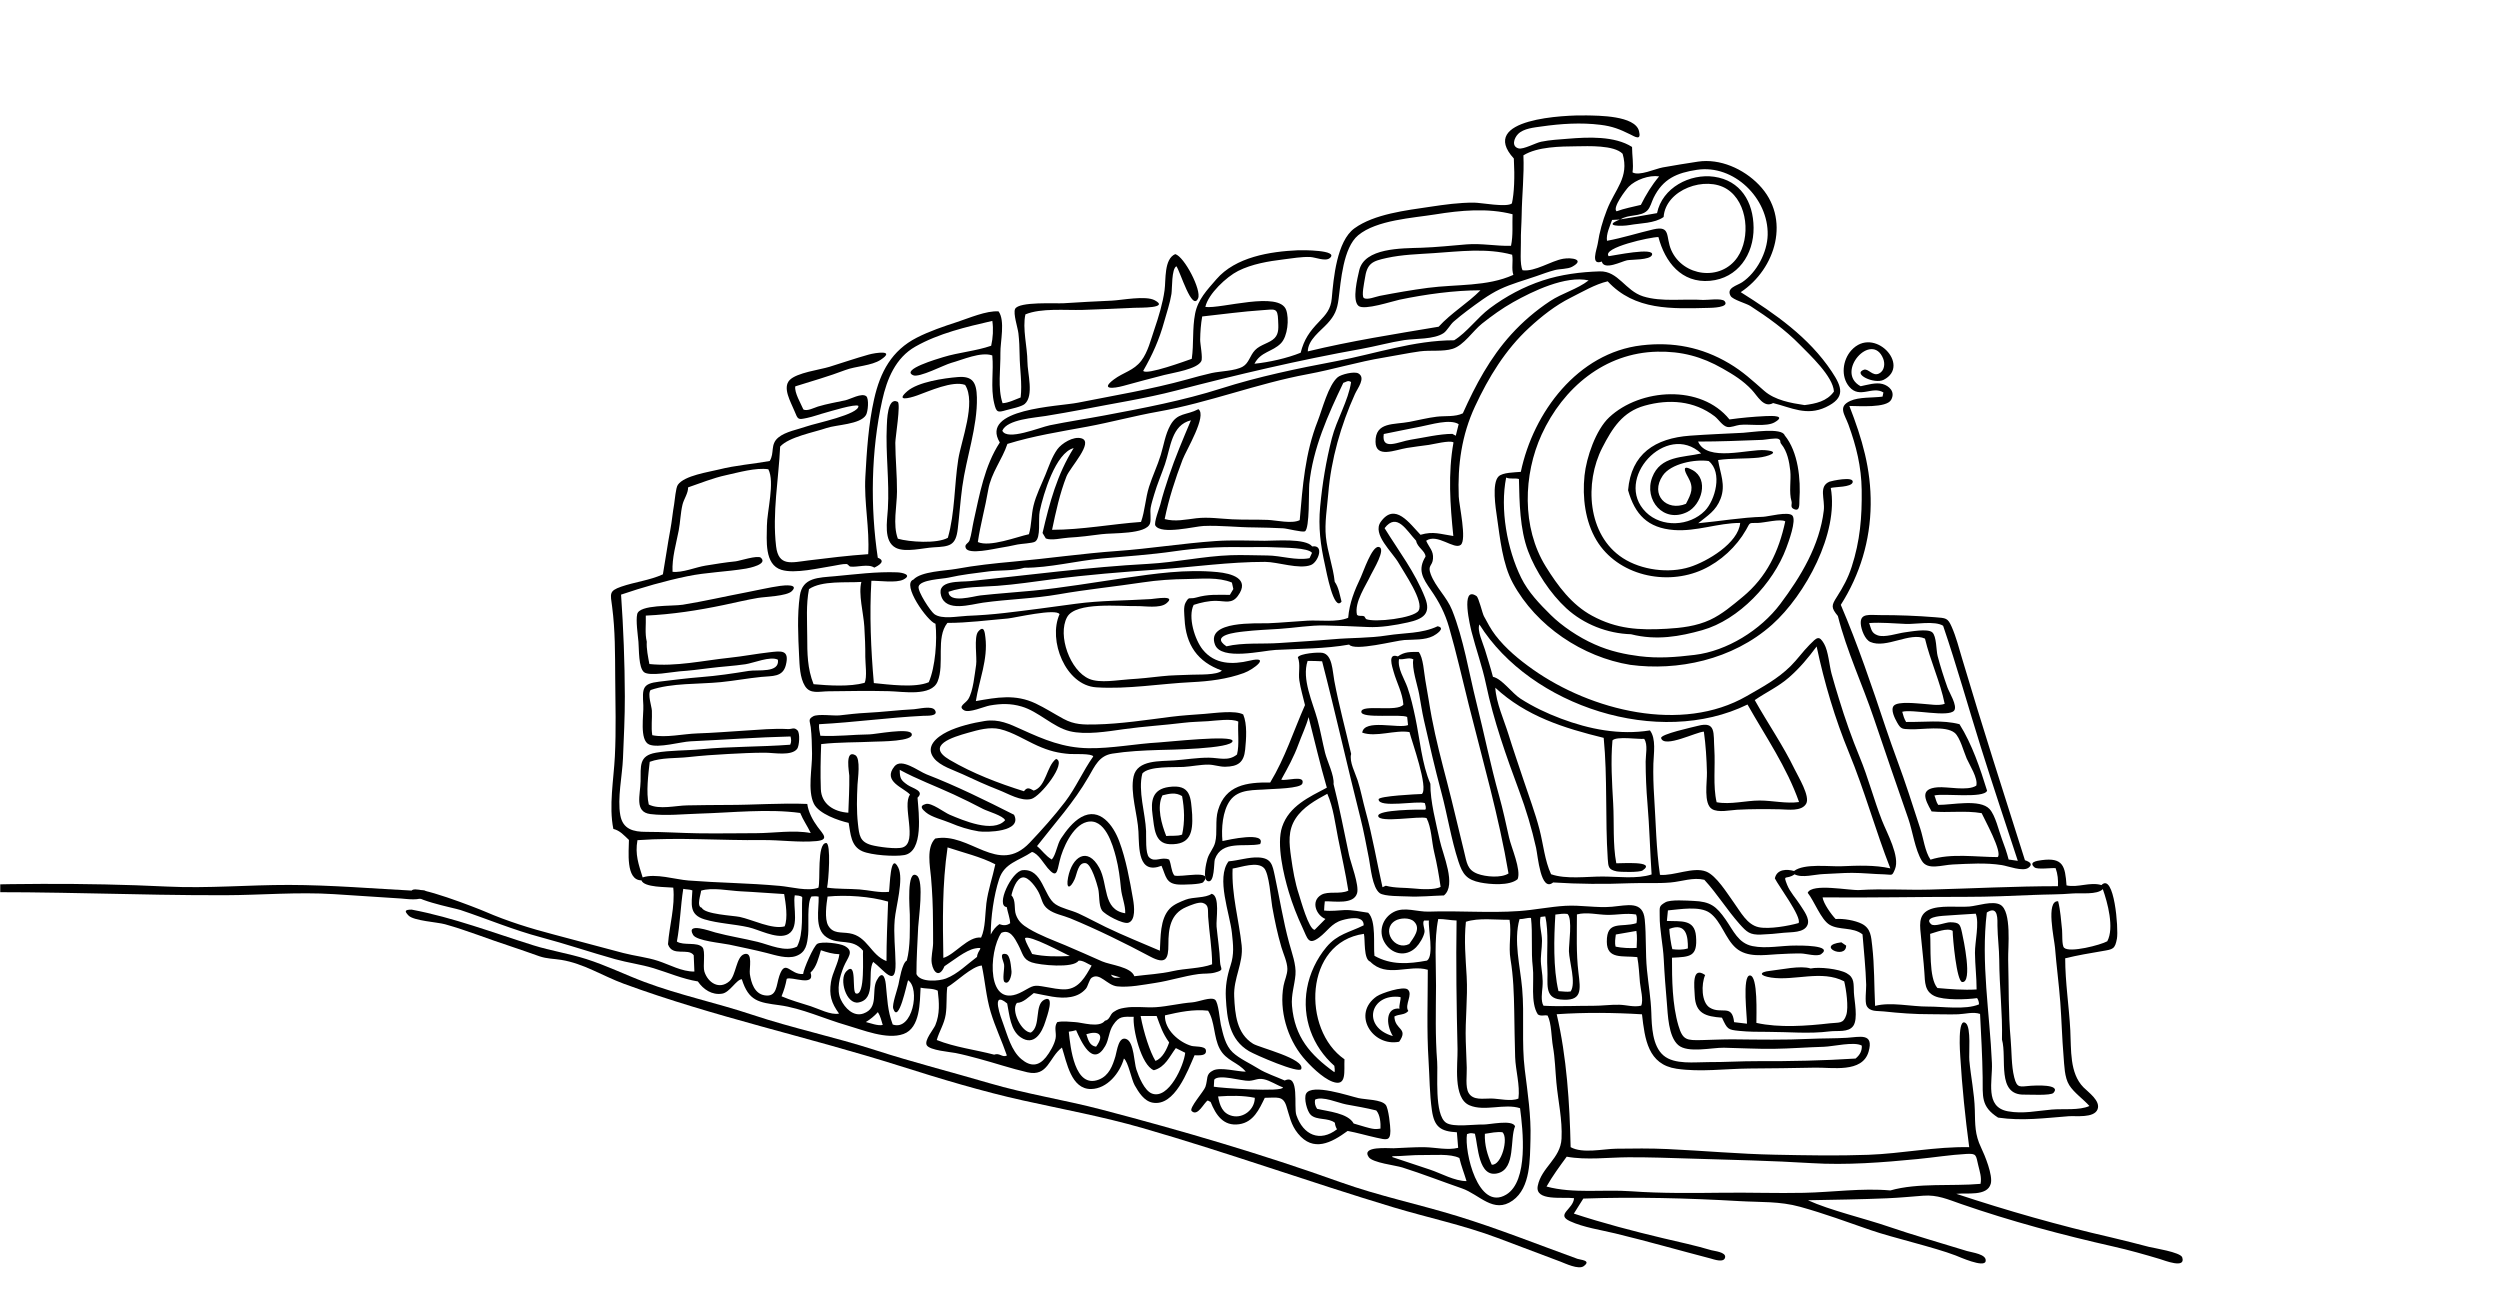 <svg xmlns="http://www.w3.org/2000/svg" xmlns:xlink="http://www.w3.org/1999/xlink" width="1300px" height="680px" viewBox="0 0 1300 680" version="1.1"><title>Artboard</title><defs><rect id="path-1" x="-2.452" y="0" width="1302" height="680"></rect></defs><g id="Artboard" stroke="none" stroke-width="1" fill="none" fill-rule="evenodd"><mask id="mask-2" fill="white"><use xlink:href="#path-1"></use></mask><g id="Mask"></g><g id="Group" mask="url(#mask-2)" fill="#000000"><g transform="translate(211, 60)"><path d="M640.052,432.921 C640.197,429.798 640.382,426.982 639.918,424.085 C636.261,424.72 632.801,425.32 629.231,425.939 C628.973,428.131 628.566,430.153 629.121,432.259 C632.21,432.961 636.929,433.155 640.052,432.921 M666.699,433.174 C666.784,426.914 665.911,419.573 657.037,423.038 C657.062,425.134 658.021,431.666 658.612,433.577 C661.152,433.849 663.741,434.061 666.699,433.174 M564.708,545.639 C569.774,546.223 573.575,531.706 570.263,528.757 C567.277,528.444 564.287,529.083 561.132,529.583 C560.891,535.416 562.467,540.63 564.708,545.639 M521.811,430.878 C524.021,427.633 528.134,422.857 524.254,419.161 C521.999,417.013 516.947,417.262 514.416,418.836 C507.026,423.432 514.199,434.738 521.811,430.878 M642.254,46.539 C644.999,41.103 647.84,36.367 651.757,31.713 C646.568,30.917 639.491,33.496 635.973,37.052 C634.428,38.614 627.278,48.053 629.619,49.874 C633.674,48.381 638.006,47.584 642.254,46.539 M508.559,165.686 C507.227,174.639 516.348,169.626 522.537,168.659 C529.204,167.616 537.544,165.615 544.231,165.615 C544.826,165.936 545.392,166.242 546.006,166.573 C546.512,164.552 546.993,162.626 547.505,160.573 C543.025,157.665 532.808,160.874 527.916,161.792 C521.425,163.01 515.039,164.416 508.559,165.686 M513.004,541.24 C513.02,541.393 513.037,541.548 513.054,541.701 C519.544,543.912 526.063,546.03 532.567,548.197 C538.403,550.14 545.411,554.176 551.59,554.176 C550.369,550.099 548.845,546.342 547.877,542.169 C543.13,539.777 534.333,540.741 529.189,540.621 C523.774,540.494 518.424,541.24 513.004,541.24 M605.716,455.564 C608.707,451.338 604.992,439.886 604.841,434.634 C604.739,431.096 606.808,417.507 604.084,415.248 C602.062,414.962 600.008,415.29 597.79,415.571 C597.05,427.775 596.598,443.477 599.405,455.388 C601.635,455.482 603.698,455.913 605.716,455.564 M673.597,175.799 C655.6,159.009 627.675,189.316 644.902,206.351 C653.082,214.438 667.517,213.754 675.528,205.615 C680.87,200.188 684.923,185.654 677.521,179.741 C670.453,178.69 657.856,181.037 653.609,187.331 C646.884,197.296 655.608,206.13 665.697,201.982 C668.493,196.608 669.959,193.683 666.812,188.182 C664.849,184.749 663.49,181.303 669.171,184.472 C677.841,189.309 673.802,202.563 666.366,206.238 C654.083,212.307 643.679,199.944 648.152,188.209 C652.443,176.943 664.139,177.969 673.597,175.799 M478.217,417.855 C473.43,415.97 470.415,408.616 476.058,405.322 C479.703,403.194 485.761,405.201 490.13,403.136 C488.69,393.966 486.622,384.95 484.803,375.849 C483.287,368.265 482.365,359.904 479.199,352.762 C473.086,356.1 466.56,359.705 462.704,365.643 C458.625,371.927 459.35,378.511 460.369,385.76 C461.302,392.392 462.354,398.84 464.47,405.206 C465.243,407.535 469.591,423.568 472.648,423.484 C474.389,421.723 476.212,419.882 478.217,417.855 M575.327,72.464 C562.202,68.833 547.776,70.751 534.376,71.641 C526.246,72.182 518.202,72.383 510.195,74.122 C502.454,75.804 499.832,76.867 498.66,85.265 C498.456,86.717 496.862,94.028 498.206,94.956 C499.931,96.146 504.39,94.255 506.482,93.851 C514.812,92.246 523.089,90.789 531.5,89.684 C546.475,87.719 562.205,89.139 575.946,82.936 C574.852,79.588 575.938,76.117 575.327,72.464 M642.421,462.939 C643.718,459.999 642.054,454.111 641.765,450.891 C641.374,446.511 641.199,442.028 640.397,437.7 C632.771,436.852 624.626,439.027 624.547,429.759 C624.448,418.264 632.031,422.509 639.973,420.04 C640.177,418.496 640.399,417.098 639.762,415.537 C634.511,414.694 630.091,415.797 624.896,415.738 C619.709,415.679 614.113,414.139 609.002,415.499 C609.002,425.513 608.573,435.636 609.779,445.604 C610.907,454.923 611.906,460.879 600.38,459.737 C591.785,458.886 594.063,451.067 593.65,443.856 C593.149,435.118 594.489,424.989 592.538,416.52 C591.623,416.625 590.88,416.712 590.086,416.804 C589.21,420.749 590.834,425.25 590.843,429.255 C590.854,433.319 589.922,437.399 590.345,441.458 C590.814,445.96 591.447,448.75 591.094,453.223 C590.883,455.907 590.117,460.544 591.614,462.981 C600.088,463.461 608.959,462.984 617.467,463.012 C621.998,463.027 626.538,462.36 631.066,462.472 C634.858,462.568 638.612,463.863 642.421,462.939 M579.422,516.261 C571.378,513.631 560.954,518.152 553.091,514.74 C544.396,510.967 547.098,493.325 546.917,485.568 C546.402,463.333 546.066,440.886 546.416,418.663 C543.25,418.567 540.123,417.847 536.89,417.887 C534.682,428.58 535.797,441.597 535.73,452.58 C535.653,465.736 535.292,478.94 536.324,492.063 C536.825,498.417 534.722,519.615 540.968,523.826 C544.683,526.331 555.564,524.611 560.108,524.761 C563.415,524.869 575.39,522.019 576.832,525.655 C574.061,532.199 577.187,547.418 568.133,550.023 C557.618,553.048 557.612,535.554 555.956,529.535 C553.666,529.1 553.666,529.126 551.832,529.75 C550.363,538.874 557.612,569.953 572.212,561.207 C583.928,554.189 580.918,527.517 579.422,516.261 M578.592,511.24 C579.48,504.321 577.098,496.641 576.876,489.651 C576.623,481.659 576.542,473.684 576.397,465.688 C576.239,456.877 575.95,447.652 574.482,438.952 C573.273,431.788 575.116,425.328 573.964,418.285 C567.129,418.397 557.791,417.109 551.269,419.334 C550.244,429.079 551.114,438.021 551.666,447.719 C552.307,458.986 550.814,470.254 551.205,481.512 C551.363,486.081 551.524,490.657 551.71,495.229 C551.854,498.772 550.861,505.254 552.7,508.348 C555.077,512.345 560.308,511.166 564.404,511.222 C568.381,511.274 574.831,512.912 578.592,511.24 M558.849,90.954 C545.172,90.954 530.137,93.059 516.732,95.849 C512.917,96.645 498.467,101.492 495.471,99.1 C491.894,96.245 495.005,84.117 495.777,80.672 C498.447,68.781 517.851,69.175 528.106,68.832 C535.991,68.569 543.747,67.711 551.602,67.078 C559.451,66.444 567.023,68.034 574.729,67.83 C575.887,62.266 575.303,56.833 575.525,51.403 C562.533,48.043 548.423,49.378 535.373,51.485 C523.715,53.367 504.81,54.369 495.242,62.348 C487.419,68.872 486.278,86.081 485.064,95.482 C484.348,101.027 483.016,104.142 479.262,108.225 C475.552,112.258 469.172,116.649 469.046,122.728 C491.439,117.287 514.387,113.712 537.098,109.894 C543.7,102.665 552.065,97.796 558.849,90.954 M818.877,555.6 C819.537,552.174 818.475,549.287 817.687,545.938 C816.428,540.587 816.902,539.747 811.51,540.047 C803.024,540.517 794.594,541.886 786.134,542.711 C767.972,544.48 749.162,545.959 730.944,544.828 C710.287,543.547 689.369,543.127 668.644,542.481 C657.659,542.139 646.818,541.741 635.822,541.784 C625.465,541.826 613.891,543.351 603.683,541.477 C599.96,546.565 596.305,551.516 593.196,557.003 C607.153,560.795 622.786,558.42 637.15,559.459 C653.049,560.611 669.609,560.384 685.531,560.212 C699.301,560.062 713.092,560.553 726.922,560.269 C741.905,559.962 757.061,557.707 771.997,559.027 C786.41,554.924 804.031,556.947 818.877,555.6 M631.561,54.08 C637.942,53.083 644.299,51.933 650.662,50.827 C653.333,37.616 667.825,30.123 680.337,31.903 C693.993,33.845 700.744,44.815 700.866,58.392 C700.991,72.372 692.631,84.712 678.232,86.02 C663.34,87.372 654.774,76.164 651.373,63.266 C647.339,63.218 621.774,68.802 625.516,73.22 C628.069,72.936 649.626,68.354 648.036,72.579 C647.006,75.318 637.332,74.884 635.06,75.351 C632.192,75.94 623.079,80.764 621.924,75.998 C615.902,78.291 619.378,69.555 619.806,66.781 C620.793,60.396 622.279,55.147 624.6,49.144 C628.799,38.285 636.328,32.348 632.768,19.97 C628.305,15.336 614.71,16.009 608.92,16.073 C600.457,16.167 588.562,16.221 581.175,20.775 C581.629,31.047 580.407,41.46 580.268,51.768 C580.205,56.5 579.756,61.211 579.866,65.931 C579.944,69.289 579.207,77.633 580.742,80.544 C587.274,81.386 595.403,75.7 601.859,74.554 C606.171,73.787 613.513,74.92 606.439,78.75 C604.238,79.94 600.036,79.79 597.567,80.431 C594.222,81.301 591.097,82.485 587.823,83.624 C581.647,85.773 574.963,87.555 569.041,90.359 C562.961,93.24 557.184,97.67 551.804,101.673 C549.462,103.418 547.167,105.298 544.948,107.197 C543.184,108.707 541.43,112 539.722,113.177 C534.776,116.584 524.96,115.975 519.208,116.858 C511.703,118.011 504.403,120.084 496.929,121.422 C464.566,127.215 432.37,134.808 400.584,143.08 C384.521,147.261 367.973,149.763 351.7,152.972 C345.402,154.216 339.093,155.211 332.764,156.302 C327.399,157.224 312.657,157.992 310.204,163.98 C312.711,169.404 329.643,162.222 334.915,161.143 C344.394,159.205 353.909,157.795 363.408,156.01 C383.571,152.224 404.339,148.267 423.88,142.041 C443.404,135.82 463.768,131.585 483.907,127.79 C504.264,123.956 524.15,116.947 545.15,116.947 C551.73,112.936 557.299,105.08 563.713,100.298 C572.092,94.052 581.326,89.105 591.275,85.832 C600.707,82.728 610.948,81.41 620.86,81.114 C630.509,80.827 634.122,91.195 643.432,94.113 C653.066,97.132 664.579,95.279 674.615,95.971 C676.543,96.103 684.383,94.879 685.808,96.61 C688.6,100.003 678.52,100.077 677.727,100.096 C658.339,100.554 639.138,101.567 624.993,86.288 C618.553,87.763 611.647,91.866 605.731,94.823 C597.834,98.773 590.615,104.472 584.153,110.436 C571.774,121.861 563.067,136.168 555.999,151.346 C549.053,166.265 546.9,181.9 547.548,198.2 C547.727,202.712 551.825,220.769 548.581,223.339 C545.153,226.057 536.344,217.148 530.597,221.189 C532.264,224.915 534.48,226.384 534.159,230.539 C533.852,234.51 531.196,233.843 532.988,238.611 C535.516,245.331 541.346,250.407 544.087,257.266 C550.073,272.242 552.771,289.541 556.689,305.177 C560.743,321.352 564.035,337.712 568.522,353.77 C570.55,361.032 572.086,368.227 573.722,375.554 C574.863,380.668 580.102,392.325 578.179,397.148 C573.964,400.798 563.584,399.854 558.837,398.917 C551.73,397.516 549.562,394.623 547.378,387.952 C543.575,376.339 541.669,363.784 538.489,351.949 C535.151,339.525 532.281,327.064 529.448,314.514 C528.436,310.032 527.776,305.479 526.957,300.947 C526.163,296.556 522.963,287.235 523.937,282.856 C521.55,281.608 518.998,283.195 516.497,282.737 C515.599,287.571 519.346,293.084 520.893,297.495 C522.671,302.565 523.845,307.827 524.96,313.088 C527.262,323.944 528.379,337.391 532.8,347.544 C532.706,356.764 535.735,367.927 537.68,376.988 C539.281,384.448 546.506,400.246 539.839,405.625 C533.604,405.799 527.199,406.475 520.98,406.144 C518.003,405.988 508.803,406.203 506.435,404.412 C502.552,401.471 501.74,390.942 500.851,386.437 C499.48,379.483 498.196,372.348 496.461,365.493 C489.593,338.352 483.5,310.957 476.496,283.873 C473.977,283.737 471.482,283.669 468.961,283.669 C465.793,293.118 471.619,305.169 474.091,314.245 C475.629,319.885 476.635,325.711 478.021,331.394 C479.057,335.648 482.959,343.406 482.445,347.702 C485.581,359.924 487.86,372.298 490.511,384.64 C491.388,388.725 495.896,400.348 494.681,404.475 C492.908,410.498 482.959,408.554 477.907,408.683 C477.711,410.274 477.585,411.872 477.531,413.476 C481.409,413.927 484.834,413.365 488.259,413.229 C491.808,413.088 496.774,414.071 500.46,414.622 C504.742,418.796 503.072,431.431 503.717,437.026 C512.447,441.928 521.311,441.292 531.042,439.505 C534.814,436.981 531.556,422.869 532.037,418.665 L529.529,418.665 C528.413,419.878 529.991,423.123 529.745,424.669 C529.344,427.203 527.136,430.813 525.344,432.61 C520.03,437.938 512.427,436.266 508.826,429.823 C505.684,424.2 507.925,417.293 513.724,414.242 C519.283,411.319 525.965,414.262 532.045,414.043 C547.736,413.476 563.196,414.862 578.962,413.742 C586.969,413.173 594.903,411.509 602.901,411.027 C610.984,410.539 619.203,412.207 627.198,411.51 C635.248,410.809 643.292,408.211 644.267,418.124 C645.123,426.825 644.568,435.62 645.42,444.32 C646.148,451.749 647.456,459.153 647.689,466.598 C647.908,473.598 648.167,483.832 654.003,488.829 C659.744,493.744 670.36,492.256 677.319,492.296 C685.972,492.347 694.545,491.763 703.19,491.803 C720.094,491.882 737.014,491.516 753.88,490.448 C756.191,488.566 757.285,486.42 757.13,483.723 C753.253,481.471 742.17,484.189 737.455,484.325 C728.765,484.573 720.078,485.262 711.388,485.385 C702.737,485.505 694.087,484.986 685.443,484.819 C679.229,484.697 666.639,487.764 661.664,483.424 C656.504,478.923 656.288,467.525 655.759,461.388 C655.114,453.901 654.51,446.427 654.158,438.922 C653.796,431.201 651.961,423.665 652.035,416.078 C652.078,411.687 651.472,411.259 654.959,409.217 C657.636,407.649 666.398,408.352 669.546,408.468 C678.395,408.797 681.484,411.218 686.362,418.213 C690.378,423.972 692.918,430.454 700.221,431.958 C707.525,433.461 715.5,431.623 722.944,431.688 C724.478,431.7 742.58,431.4 736.003,436.147 C733.984,437.603 728.028,435.844 725.629,435.815 C721.506,435.764 717.219,435.962 713.1,436.203 C706.065,436.614 697.493,438.04 691.692,432.975 C686.141,428.129 684.055,419.06 678.182,414.755 C672.917,410.892 662.304,412.918 656.322,413.405 C656.138,415.265 655.97,416.977 655.782,418.895 C663.098,419.216 670.184,417.864 670.92,426.808 C671.804,437.535 667.934,437.552 658.425,438.007 C658.425,449.374 658.561,462.375 661.784,473.32 C664.025,480.924 666.051,481.001 673.872,480.842 C679.544,480.726 685.19,480.397 690.88,480.458 C704.047,480.601 716.892,480.82 730.062,480.208 C736.51,479.908 742.992,480.03 749.43,479.65 C755.991,479.262 763.535,476.886 760.67,486.862 C757.43,498.143 741.573,494.959 732.624,495.179 C721.249,495.461 709.934,495.516 698.539,495.628 C686.094,495.748 673.216,497.571 660.85,495.753 C645.914,493.557 644.313,480.35 642.836,467.443 C628.241,466.547 613.092,466.399 598.481,467.398 C603.695,489.598 605.238,513.79 605.728,536.515 C611.897,539.987 622.538,537.434 629.366,537.328 C638.275,537.189 647.291,537.104 656.175,537.513 C674.792,538.369 693.456,540.092 712.085,540.452 C728.284,540.764 744.326,541.092 760.511,540.5 C778.045,539.859 795.469,536.173 812.989,536.53 C810.917,521.134 809.293,505.146 808.354,489.637 C808.249,487.906 806.768,468.369 811.267,472.099 C814.044,474.401 812.736,487.843 813.051,491.338 C813.819,499.88 815.696,508.586 815.904,517.143 C816.089,524.798 815.884,529.911 819.157,536.716 C821.05,540.654 825.424,551.157 824.182,555.593 C822.316,562.253 811.537,560.138 806.284,560.796 C832.831,569.57 859.618,577.229 886.872,583.466 C893.48,584.978 900.023,586.741 906.59,588.409 C908.77,588.962 922.852,591.137 923.748,593.801 C925.819,599.961 914.515,595.411 912.129,594.696 C904.169,592.312 896.185,590.057 888.079,588.222 C861.309,582.16 834.777,575.094 808.816,566.093 C801.897,563.695 796.448,561.19 789.067,561.763 C782.832,562.249 776.602,562.837 770.355,563.108 C756.669,563.701 742.881,563.848 729.12,564.131 C740.384,569.305 759.22,573.77 770.933,577.816 C783.221,582.063 799.466,586.692 811.851,590.536 C814.356,591.314 822.303,592.137 821.525,595.866 C820.78,599.429 807.7,593.52 805.917,592.836 C794.766,588.557 773.138,583.603 761.842,579.691 C749.66,575.472 737.457,570.963 725.036,567.533 C714.311,564.571 704.606,565.225 693.501,564.579 C666.796,563.024 639.062,562.323 612.325,563.256 C610.618,565.965 609.042,568.468 607.401,571.072 C622.562,576.055 638.237,580.165 653.76,583.861 C662.181,585.865 670.641,587.644 678.927,590.118 C680.406,590.558 686.498,591.054 686.072,593.76 C685.577,596.91 680.033,594.813 678.489,594.412 C662.019,590.13 645.565,585.414 629.021,581.4 C621.54,579.584 612.382,578.258 605.389,575.016 C597.831,571.512 607.127,568.843 607.505,563.054 C601.735,562.317 587.037,564.787 588.63,556.661 C590.521,547.011 600.488,542.492 601,532.085 C601.492,522.089 599.226,512.77 598.315,502.865 C597.74,496.621 597.625,490.379 596.523,484.193 C595.69,479.519 595.832,472.229 593.767,468.097 C592.138,467.674 590.263,468.636 588.678,467.479 C584.704,461.408 586.875,449.986 586.056,443.015 C585.064,434.571 586.076,425.932 585.12,417.323 C583.112,417.14 581.252,418.006 579.153,417.945 C575.963,429.31 579.502,442.39 580.52,454 C581.752,468.071 580.151,482.208 581.889,496.243 C583.363,508.15 585.226,520.301 584.852,532.332 C584.529,542.697 585.023,557.554 575.586,564.274 C565.655,571.35 558.346,561.128 549.198,557.962 C538.855,554.385 528.646,550.388 518.198,547.079 C514.664,545.961 502.768,544.652 500.746,541.711 C496.649,535.756 511.091,537.176 513.657,537.091 C519.087,536.909 524.457,536.453 529.901,536.547 C535.331,536.64 541.896,538.246 547.243,536.863 C547.024,534.22 546.808,531.609 546.575,528.784 C538.092,528.333 534.828,526 533.591,517.392 C532.359,508.816 532.395,500.107 531.844,491.477 C530.843,475.753 531.457,460.014 531.457,444.282 C521.708,441.357 510.135,448.773 501.517,440.056 C497.933,438.812 498.967,428.656 498.236,425.598 C467.078,429.989 465.923,475.488 488.128,490.833 C487.797,496.861 489.576,505.393 481.821,502.456 C476.59,500.476 470.006,493.912 466.569,489.762 C458.378,479.868 454.096,465.418 456.441,452.577 C456.967,449.691 458.466,446.764 458.432,443.803 C458.394,440.279 456.337,435.957 455.339,432.576 C453.265,425.55 451.85,418.694 450.553,411.5 C449.842,407.547 449.019,394.139 446.263,391.363 C442.739,387.812 434.667,390.908 429.956,391.659 C429.344,405.022 433.239,418.346 434.664,431.579 C435.659,440.807 430.329,448.595 430.777,458.185 C431.207,467.445 432.058,477.416 440.574,482.739 C443.93,484.836 467.65,490.502 465.642,495.881 C464.661,498.506 441.718,488.509 438.52,486.622 C428.311,480.602 427.02,469.823 426.44,458.898 C426.127,453 427.015,447.742 428.852,442.155 C430.844,436.096 430.263,431.493 429.6,425.15 C428.554,415.151 421.227,396.562 427.874,387.888 C432.857,387.506 438.393,385.635 443.365,385.871 C450.177,386.196 450.669,389.75 451.903,395.462 C454.41,407.074 456.215,418.756 459.324,430.206 C460.769,435.524 463.09,441.595 462.644,446.869 C462.172,452.444 460.332,457.23 460.843,463.097 C462.249,479.255 470.25,488.418 482.846,497.525 C483.352,497.182 482.871,494.463 482.854,494.229 C471.468,484.158 465.927,469.291 468.657,453.934 C470.04,446.157 473.67,438.571 478.73,432.514 C484.472,425.643 490.747,424.858 498.111,421.168 C498.268,415.885 490.485,417.459 486.924,418.49 C481.341,420.105 479.326,424.221 475,427.466 C469.308,431.737 468.961,428.053 466.371,422.529 C463.526,416.458 461.065,410.182 459.145,403.754 C456.511,394.934 452.658,379.035 455.706,369.953 C459.351,359.087 469.752,354.499 478.957,349.588 C475.387,337.389 472.603,325.119 469.456,312.887 C468.396,317.147 465.765,322.69 464.194,327.035 C461.89,333.403 458.528,339.511 455.249,345.409 C457.492,346.342 467.894,342.711 466.225,347.468 C465.318,350.057 451.038,350.185 448.33,350.418 C441.444,351.012 433.131,350.046 428.619,356.296 C424.699,361.727 424.054,370.901 424.671,377.345 C427.606,376.72 447.592,372.171 444.28,378.925 C436.41,380.672 424.344,376.666 420.728,386.826 C420.137,388.486 420.723,399.49 417.008,398.194 C414.274,397.239 416.197,388.711 416.877,386.519 C417.875,383.301 420.097,381.212 420.88,378.094 C422.19,372.882 420.748,366.789 422.381,361.301 C426.263,348.267 437.237,346.722 449.5,346.906 C457.299,334.022 461.524,320.387 467.593,306.648 C466.612,302.432 465.284,298.095 464.65,293.809 C464.052,289.772 465.378,285.542 463.879,281.781 C464.974,279.818 474.503,279.03 476.767,279.497 C481.855,280.548 481.844,288.708 482.851,294.074 C485.255,306.895 488.671,319.287 491.6,332.038 C490.488,336.032 493.808,342.122 494.983,345.82 C496.647,351.05 497.642,356.508 499.101,361.783 C502.71,374.832 504.916,388.163 507.894,401.354 C508.493,401.085 509.065,400.827 509.623,400.575 C514.339,401.882 519.547,401.516 524.325,402.025 C527.808,402.397 535.132,402.843 538.116,401.184 C537.243,395.118 536.218,389.118 534.774,383.158 C533.47,377.777 533.371,370.288 530.808,365.407 C527.233,364.139 506.03,368.151 505.669,364.308 C505.356,360.984 527.179,360.916 530.114,361.038 C530.88,360.4 530.066,358.26 529.933,357.628 C526.453,356.199 505.788,360.403 505.877,355.647 C505.911,353.906 525.851,352.955 528.374,352.878 C531.927,349.697 523.134,325.525 521.931,320.687 C514.464,319.395 504.529,323.526 497.357,320.971 C498.365,313.657 516.245,319.038 521.185,317.051 C521.032,315.656 520.879,314.258 520.722,312.821 C517.439,311.115 496.977,313.847 496.886,310.183 C496.78,305.965 515.682,310.509 518.757,306.372 C518.319,300.3 515.304,295.094 513.688,289.327 C512.913,286.562 510.436,279.358 515.88,281.339 C519.422,278.82 522.372,279.012 526.698,279.012 C529.107,281.731 529.509,290.194 530.18,293.773 C531.38,300.192 532.274,306.669 533.49,313.083 C535.661,324.547 538.619,335.768 541.557,347.045 C544.653,358.938 547.363,370.867 550.322,382.784 C551.775,388.628 551.868,392.311 557.379,394.39 C561.537,395.957 569.606,396.669 573.426,394.206 C568.474,364.81 560.057,335.632 552.813,306.731 C549.428,293.226 546.341,279.477 542.493,266.108 C540.409,258.872 537.339,252.961 533.076,246.835 C528.727,240.58 526.067,236.289 530.274,229.42 C530.194,226.471 525.919,224.641 525.393,221.2 C520.307,215.722 515.383,206.3 508.986,214.639 C516.452,226.75 524.761,237.418 530.043,250.846 C533.32,259.176 528.983,261.911 521.066,263.666 C514.533,265.116 506.855,266.394 500.168,266.046 C492.727,265.658 485.568,265.434 477.978,265.25 C470.09,265.059 462.189,266.517 454.341,267.013 C448.14,267.404 442.01,267.653 435.823,268.368 C432.117,268.797 417.913,270.178 426.75,276.087 C435.226,274.035 445.642,274.988 454.412,274.358 C463.691,273.692 473.004,273.23 482.243,272.405 C491.678,271.561 500.975,271.91 510.36,270.41 C519.353,268.971 528.191,269.6 536.568,265.658 C541.077,266.548 535.589,270.048 534.247,270.725 C529.884,272.928 524.078,272.522 519.311,272.806 C514.786,273.077 493.304,278.808 490.546,275.178 C478.235,277.391 464.774,277.315 452.256,277.964 C445.586,278.312 423.929,283.695 420.769,275.15 C416.123,262.583 442.58,264.323 448.533,264.09 C455.354,263.824 462.1,263.123 468.908,262.747 C475.276,262.396 484.173,263.738 490.048,261.256 C490.744,253.372 493.285,247.189 496.653,240.084 C497.895,237.466 502.404,223.944 505.86,224.408 C510.178,224.987 502.814,236.876 501.891,238.871 C499.257,244.559 493.165,253.116 494.621,259.674 C495.671,260.728 497.031,259.89 498.442,260.51 C498.629,260.8 498.973,261.336 499.34,261.91 C503.667,263.818 524.143,261.449 526.644,257.578 C529.697,252.855 519.012,237.618 516.446,233.024 C513.108,227.049 502.332,217.858 507.015,211.325 C514.413,201.006 521.997,212.202 527.662,218.088 C534.384,216.105 538.01,217.768 544.726,218.718 C543.073,202.499 541.896,186.217 544.823,170.056 C543.008,168.776 534.094,171.062 531.988,171.344 C528.188,171.854 524.392,172.321 520.609,172.933 C514.484,173.925 504.383,178.485 504.273,169.776 C504.141,159.241 513.836,160.93 522.002,159.354 C526.701,158.448 531.312,157.269 536.091,156.685 C540.459,156.15 545.633,156.891 549.672,154.934 C556.309,140.141 563.829,126.05 574.795,113.936 C580.759,107.349 587.607,101.502 595.008,96.599 C601.305,92.427 609.229,90.396 615.092,85.806 C603.102,83.131 585.945,91.458 575.844,97.13 C570.169,100.317 564.753,104.226 559.653,108.274 C554.867,112.075 550.225,119.548 544.38,121.385 C539.39,122.954 532.603,121.985 527.332,122.711 C521.068,123.575 514.896,124.908 508.661,125.922 C495.353,128.088 482.263,132.117 468.956,134.578 C442.708,139.435 417.512,149.376 391.351,154.027 C378.881,156.245 366.65,159.589 354.202,161.894 C340.24,164.482 326.472,166.619 312.85,170.836 C310.148,179.015 304.363,185.889 302.857,194.817 C301.327,203.88 298.792,212.765 297.479,221.867 C303.739,224.647 317.683,219.159 324.051,217.79 C325.45,212.978 325.238,207.857 326.412,202.991 C327.757,197.406 330.489,192.124 332.65,186.806 C334.451,182.372 335.984,177.624 338.786,173.681 C340.961,170.618 347.139,166.678 351.378,167.945 C357.982,169.92 345.438,182.997 343.565,187.748 C340.114,196.506 337.998,206.303 336.075,215.497 C351.609,215.497 366.878,212.527 382.331,211.408 C384.37,205.657 384.621,199.067 386.504,193.144 C388.29,187.524 390.875,182.196 392.602,176.555 C394.179,171.403 394.907,165.936 397.577,161.12 C401.3,154.4 405.897,156.082 412.175,152.77 C416.812,156.118 405.798,174.147 403.946,179.009 C400.129,189.026 396.755,199.403 394.627,209.92 C400.157,211.41 405.567,210.13 411.091,209.489 C417.367,208.761 423.499,209.739 429.77,210.041 C435.895,210.334 442.024,210.112 448.148,210.343 C452.611,210.512 460.766,212.531 464.852,210.473 C466.391,192.748 467.576,175.778 474.226,158.899 C476.548,153.001 479.733,140.25 484.637,136.139 C486.359,134.692 493.27,132.951 495.378,134.189 C499.321,136.503 494.968,141.81 493.563,144.922 C486.296,161.009 481.145,178.886 479.711,196.565 C479.117,203.874 477.723,211.988 478.473,219.239 C479.282,227.076 482.233,234.629 483.047,242.527 C485.163,245.497 485.652,249.347 486.597,252.83 C482.546,258.376 478.647,236.748 478.013,233.932 C475.646,223.408 474.466,214.228 475.481,203.478 C476.636,191.26 478.539,179.832 481.563,167.916 C484.005,158.297 490.184,148.289 491.557,138.679 C489.953,137.477 488.791,138.786 487.524,139.079 C479.572,155.642 471.695,173.182 469.826,191.702 C469.482,195.108 470.122,215.113 467.516,216.309 C466.222,216.904 458.156,214.794 456.242,214.719 C451.254,214.525 446.295,214.273 441.302,214.262 C432.484,214.24 423.61,213.125 414.831,213.505 C410.309,213.701 392.879,218.174 389.81,213.335 C388.88,211.87 391.942,204.068 392.355,202.407 C393.583,197.47 395.165,192.592 396.778,187.765 C400.097,177.833 404.228,168.206 408.279,158.558 C398.113,161.049 397.757,172.689 394.775,181.411 C392.983,186.653 390.747,191.724 389.2,197.053 C388.537,199.34 387.753,201.698 387.338,204.044 C386.957,206.201 387.673,210.161 387.011,212.168 C385.098,217.972 367.484,217.022 361.823,217.779 C356.119,218.542 350.388,219.258 344.64,219.581 C341.416,219.761 335.788,221.212 332.82,220.001 C332.312,219.148 331.697,218.114 331.122,217.147 C334.801,201.354 338.692,186.738 347.308,173.004 C337.919,175.433 331.521,196.953 329.655,205.814 C328.765,210.034 330.442,219.602 327.251,221.656 C325.938,222.503 319.818,222.765 318.164,223.128 C314.95,223.833 311.877,224.443 308.628,224.949 C306.041,225.352 292.859,228.49 291.252,225.106 C290.228,222.949 292.62,222.668 293.183,220.933 C294.228,217.72 294.551,214.284 295.288,210.989 C298.434,196.934 300.9,182.371 308.897,170.09 C298.283,152.411 339.352,151.424 349.552,149.39 C368.456,145.623 387.599,142.477 406.187,137.327 C410.46,136.143 414.741,134.946 419.07,133.98 C423.55,132.982 431.241,132.939 435.243,130.639 C438.48,128.78 438.921,124.911 441.618,122.076 C444.442,119.109 449.272,118.435 451.792,115.807 C454.199,113.293 453.741,109.972 453.619,106.44 C453.394,99.888 451.946,100.86 445.563,101.279 C435.087,101.968 424.594,103.435 414.146,104.561 C413.427,108.639 413.154,112.44 413.085,116.577 C413.048,118.778 414.541,126.137 413.675,127.798 C411.499,131.97 399.488,133.716 394.418,134.989 C387.264,136.786 380.212,138.738 373.09,140.668 C367.952,142.058 361.035,142.74 368.166,137.349 C373.143,133.586 378.512,132.787 382.473,127.575 C385.95,122.998 387.411,116.68 389.268,111.266 C391.465,104.85 393.649,97.66 394.574,90.926 C395.322,85.483 394.215,74.711 400.121,72.137 C404.825,73.413 413.928,90.905 411.996,95.174 C408.865,102.092 402.791,81.405 400.747,78.458 C398.144,79.722 398.587,90.109 398.157,92.821 C397.379,97.739 395.723,102.392 394.406,107.173 C391.775,116.73 388.288,124.418 383.469,132.834 C384.94,135.3 406.278,127.43 408.72,126.585 C409.834,118.817 408.932,110.884 410.457,103.102 C411.914,95.669 416.683,90.832 421.483,85.254 C431.467,73.656 449.303,70.776 464.08,70.127 C465.815,70.051 485.516,69.919 480.501,74.197 C478.266,76.102 472.966,73.759 470.332,73.647 C465.799,73.453 460.975,74.326 456.494,74.876 C448.536,75.851 440.017,77.265 432.814,80.895 C426.85,83.9 417.273,92.781 415.779,99.604 C423.826,100.745 454.267,91.095 457.822,101.216 C459.424,105.78 458.636,114.881 455.069,118.524 C450.663,123.023 444.618,122.776 441.313,129.15 C448.825,128.393 458.323,126.268 465.34,123.425 C467.138,116.424 469.951,112.445 474.901,107.299 C478.595,103.459 481.025,100.692 481.511,95.219 C482.445,84.718 484.123,65.392 493.308,58.734 C503.63,51.252 520.35,49.367 532.592,47.534 C540.337,46.375 547.676,45.34 555.515,45.369 C559.134,45.382 572.567,47.979 575.193,45.768 C576.377,40.382 576.731,32.302 576.197,22.43 C557.103,1.508 603.207,-0.224 614.063,0.02 C619.924,0.153 639.244,0.015 641.286,8.163 C642.592,13.379 639.204,11.111 636.656,9.853 C631.271,7.196 627.445,5.667 621.284,4.906 C611.07,3.642 600.721,4.314 590.548,5.769 C586.782,6.309 581.238,6.771 578.368,9.717 C576.311,11.826 574.835,16.17 578.674,17.171 C581.161,17.82 587.549,14.285 590.39,13.698 C595.061,12.732 599.818,12.513 604.557,12.125 C614.811,11.284 628.617,10.627 637.666,16.417 C637.666,20.751 638.531,25.353 637.907,29.627 C641.334,31.707 649.802,27.74 653.623,27.056 C659.667,25.973 665.806,24.984 671.881,24.057 C683.348,22.307 695.593,27.774 703.633,36.088 C720.487,53.514 712.409,79.857 694.176,91.925 C712.076,103.201 729.561,115.277 741.494,133.194 C746.966,141.409 748.786,146.858 738.405,151.739 C728.441,156.422 720.595,151.992 711.024,149.591 C706.099,152.369 702.959,145.918 699.884,142.672 C695.325,137.857 690.537,134.924 684.778,131.636 C673.864,125.407 663.397,122.617 650.77,122.876 C623.491,123.439 601.829,141.601 590.658,165.95 C581.12,186.742 580.191,214.247 592.806,234.597 C599.087,244.729 606.334,254.459 616.838,260.162 C629.738,267.169 641.352,267.758 655.568,266.965 C663.175,266.541 671.162,265.612 678.25,262.316 C684.483,259.417 689.9,254.755 695.169,250.407 C707.73,240.045 713.987,226.726 717.333,211.113 C714.887,209.6 706.447,211.876 702.959,211.932 C698.192,212.009 699.27,211.427 696.949,215.52 C691.988,224.263 683.752,231.91 674.458,236.17 C655.427,244.892 630.165,239.245 619.165,220.928 C613.272,211.115 611.769,198.603 612.948,187.261 C613.926,177.87 618.815,163.51 625.809,156.982 C641.964,141.899 673.539,139.741 688.33,158.11 C694.508,157.237 700.837,156.679 707.072,156.373 C710.978,156.181 717.847,156.09 711.801,159.602 C707.582,162.055 698.584,160.377 693.581,160.958 C691.722,161.172 689.007,162.438 687.125,162.004 C684.648,161.432 682.647,158.02 680.62,156.477 C669.881,148.293 656.851,147.422 644.239,150.939 C632.731,154.146 627.434,162.611 622.206,172.772 C612.865,190.925 614.298,218.188 632.889,230.215 C642.509,236.437 656.731,238.319 667.671,234.859 C676.714,232.001 692.933,222.47 693.897,211.923 C682.292,211.923 671.185,216.481 659.516,215.614 C645.855,214.599 639.15,207.556 635.601,194.926 C637.196,175.964 649.612,167.875 667.876,166.547 C677.086,165.876 686.24,165.522 695.451,165.052 C699.39,164.851 715.635,162.175 717.023,166.364 C724.103,174.972 725.453,189.349 724.689,200.056 C724.563,201.819 725.223,206.46 721.604,204.597 C719.778,203.657 721.03,202.069 720.584,200.629 C719.156,196.01 720.467,189.576 719.941,184.786 C719.429,180.123 718.387,174.691 715.313,170.958 C714.156,169.552 715.475,169.186 713.809,168.251 C712.591,167.565 706.806,168.68 705.508,168.731 C694.344,169.159 683.16,169.612 672.003,169.612 C676.66,180.458 698.183,173.372 706.883,174.089 C715.82,174.824 708.171,177.505 703.332,177.982 C696.406,178.667 689.252,178.225 682.397,179.216 C683.54,186.274 686.456,192.14 683.719,199.297 C681.27,205.702 676.933,208.106 672.063,212.077 C683.422,211.034 694.29,209.072 705.864,208.733 C708.313,208.662 718.942,205.793 721.036,208.083 C723.28,210.537 718.979,221.982 717.847,225.031 C711.081,243.27 693.265,262.327 674.111,267.699 C662.688,270.904 650.44,273.203 637.127,269.806 C624.817,269.438 612.526,264.586 603.538,256.356 C595.272,248.789 587.515,237.072 583.587,226.543 C579.294,215.035 579.116,201.235 578.845,189.077 C576.562,188.457 574.289,189.293 572.203,188.328 C568.95,204.645 572.65,225.52 580.005,240.45 C583.689,247.932 589.598,254.058 595.449,259.834 C601.061,265.377 609.782,271.369 618.181,275.048 C626.265,278.709 634.537,280.347 641.502,281.217 C651.489,282.465 660.333,281.727 670.22,280.545 C686.985,278.54 704.516,267.669 714.719,254.094 C725.457,239.809 735.201,223.623 737.361,205.502 C738.094,199.349 734.493,192.92 740.384,190.452 C741.036,190.18 753.249,187.365 752.39,190.786 C751.722,193.441 743.214,193.084 741.006,193.742 C745.206,217.144 727.788,249.369 710.528,264.79 C689.796,283.311 661.063,288.984 636.755,285.723 C611.971,281.676 587.833,265.632 575.682,243.191 C570.278,233.209 569.031,219.945 567.408,208.792 C566.759,204.326 564.669,191.248 568.264,187.742 C570.422,185.639 576.547,185.676 579.826,185.364 C586.324,154.397 609.429,123.465 642.624,119.574 C659.005,117.654 673.943,120.548 688.125,128.949 C695.345,133.228 700.17,137.801 706.424,143.262 C711.965,148.102 720.205,149.585 727.402,150.65 C733.154,149.877 738.982,148.749 742.649,143.599 C742.195,135.674 729.996,124.442 724.891,119.222 C717.275,111.434 708.31,104.998 699.17,99.1 C697.106,97.768 690.029,95.877 688.908,93.882 C686.531,89.653 692.244,88.561 694.939,86.757 C702.51,81.691 707.978,71.233 708.19,62.143 C708.634,43.161 690.657,25.404 671.441,28.297 C660.981,29.871 653.763,32.918 648.867,42.862 C647.791,45.048 647.229,47.839 645.561,49.498 C642.202,52.84 635.517,51.332 631.618,54.149 C630.194,54.219 628.771,54.287 627.297,54.358 C626.208,57.447 624.094,61.8 624.635,65.217 C632.795,63.708 640.641,61.163 648.704,59.287 C658.028,57.119 655.028,63.195 658.048,70.055 C664.104,83.812 683.868,86.467 692.507,73.736 C699.335,63.677 697.964,45.345 687.071,38.359 C675.937,31.216 655.105,38.483 654.083,52.845 C649.381,56.192 642.049,56.005 636.413,57.022 C632.286,57.765 621.85,57.77 631.561,54.08" id="Fill-1"></path><path d="M371.712,448.308 C370.13,447.84 368.546,447.371 366.677,446.818 C368.025,449.253 370.005,448.283 371.712,448.308 L371.712,448.308 Z M239.244,471.465 C241.676,472.032 245.497,473.56 248.026,472.973 C247.312,470.639 246.819,468.409 245.508,466.308 C243.56,468.441 241.666,469.953 239.244,471.465 L239.244,471.465 Z M358.956,484.283 C363.713,477.745 360,475.841 353.895,477.787 C354.845,480.607 355.488,483.78 358.956,484.283 L358.956,484.283 Z M325.713,436.078 C332.106,437.464 338.586,437.476 345.322,437.124 C342.476,435.882 323.9,425.718 321.978,427.9 C322.607,430.788 324.427,433.203 325.713,436.078 L325.713,436.078 Z M422.404,510.159 C423.251,514.915 424.724,519.054 429.754,520.276 C435.47,521.664 441.483,516.991 441.5,510.86 C435.478,509.591 428.534,509.71 422.404,510.159 L422.404,510.159 Z M420.178,505.088 C423.107,505.737 456.41,508.075 456.134,505.423 C452.976,504.316 449.414,501.873 446.229,501.224 C442.906,500.549 441.91,501.789 438.58,502.019 C434.86,502.276 422.778,498.323 420.398,501.429 C420.343,502.367 420.27,503.556 420.178,505.088 L420.178,505.088 Z M382.129,468.321 C383.74,477.135 387.027,487.093 389.825,491.66 C393.493,490.418 395.82,485.442 396.96,482.064 C393.484,477.217 392.447,473.688 390.45,468.321 L382.129,468.321 Z M492.907,524.231 C503.143,527.302 503.483,527.367 506.854,526.865 C506.989,523.986 506.679,519.738 504.662,517.443 C499.522,516.129 494.192,515.27 488.967,514.291 C484.885,513.525 476.604,509.788 472.832,511.83 C472.542,513.563 472.856,515.034 473.89,516.587 C479.466,517.953 489.934,518.754 492.907,524.231 L492.907,524.231 Z M195.401,458.082 C200.314,460.189 205.515,461.614 210.602,463.244 C214.541,464.506 221.136,467.995 225.302,467.062 C221.274,461.525 220.064,457.376 221.093,450.713 C221.877,445.639 224.904,441.015 225.484,436.194 C222.084,436.102 219.05,435.21 215.874,434.12 C214.651,438.003 213.634,442.918 210.479,445.744 C213.097,453.45 200.24,447.48 198.094,449.011 C197.498,452.285 196.664,455.001 195.401,458.082 L195.401,458.082 Z M197.009,421.707 C198.807,417.427 197.55,409.455 196.763,404.908 C189.248,404.494 181.74,403.835 174.224,403.486 C168.28,403.211 159.115,401.297 153.563,403.16 C153.545,404.826 150.945,411.371 153.904,412.021 C155.436,415.47 170.363,416.1 173.67,416.8 C180.149,418.168 190.544,423.447 197.009,421.707 L197.009,421.707 Z M250.811,408.828 C241.463,406.105 229.049,405.257 219.351,406.213 C218.761,409.946 217.622,417.836 219.703,421.356 C222.238,425.644 226.314,424.589 230.677,425.296 C240.148,426.83 241.707,436.636 249.972,439.771 C249.972,429.394 250.442,419.198 250.811,408.828 L250.811,408.828 Z M309.67,425.103 C303.027,434.651 301.625,466.2 320.825,455.549 C326.618,452.335 326.358,452.063 332.72,453.203 C335.795,453.753 339.921,454.597 343.025,454.458 C350.07,454.142 353.394,447.852 356.636,442.102 C354.758,441.291 351.929,439.186 349.815,439.577 C347.208,443.653 329.614,441.855 325.536,440.46 C320.793,438.842 320.995,436.003 318.393,431.144 C316.715,428.004 314.219,422.921 309.67,425.103 L309.67,425.103 Z M344.767,476.47 C345.606,484.433 347.72,506.372 360.461,501.364 C365.696,499.307 367.57,494.165 369.038,489.226 C369.861,486.457 370.672,478.301 374.966,480.434 C378.667,482.274 378.754,492.67 379.912,496.13 C381.126,499.761 384.078,507.18 388.032,508.653 C396.723,511.892 404.666,493.968 405.303,487.442 C403.679,486.63 402.122,485.85 400.436,485.005 C397.1,489.422 394.947,494.918 389.001,496.521 C382.378,493.957 377.904,474.795 378.527,468.721 C372.868,468.721 371.032,468.248 367.856,472.957 C365.53,476.405 365.73,480.38 363.73,483.899 C357.181,495.424 351.151,481.386 348.571,475.699 C347.325,476.063 346.056,476.321 344.767,476.47 L344.767,476.47 Z M281.585,453.336 C280.979,458.079 281.495,462.802 280.765,467.553 C279.998,472.55 277.412,476.181 276.116,480.807 C285.456,484.563 296.189,485.851 305.952,488.421 C308.86,487.317 310.175,490.102 312.582,488.869 C309.989,481.302 306.493,474.049 304.164,466.299 C301.742,458.243 301.272,450.171 299.524,442.065 C294.326,442.482 286.252,450.631 281.585,453.336 L281.585,453.336 Z M281.741,380.645 C278.903,400.112 279.209,418.571 279.541,438.114 C285.508,436.421 292.514,426.703 299.175,427.546 C301.479,422.738 301.236,414.938 301.916,409.702 C302.828,402.679 305.115,396.294 306.565,389.443 C299.069,385.527 289.763,383.345 281.741,380.645 L281.741,380.645 Z M419.296,441.44 C419.296,433.175 417.8,424.967 417.234,416.725 C416.993,413.213 417.838,410.557 414.441,409.511 C412.313,408.856 407.783,410.839 405.835,411.67 C397.593,415.187 396.545,422.823 396.566,431.17 C396.584,438.557 395.279,441.776 387.159,437.447 C374.108,430.489 359.533,423.301 345.504,417.521 C341.758,415.976 337.298,415.328 333.999,412.818 C330.732,410.334 330.961,407.64 329.098,404.019 C327.933,401.753 324,395.893 320.841,396.26 C317.509,396.65 315.568,402.698 314.936,405.6 C317.409,408.05 316.195,412.612 317.265,415.607 C318.547,419.201 320.738,420.981 323.974,422.917 C329.807,426.41 336.569,428.884 342.814,431.483 C349.28,434.174 355.628,437.107 362.046,439.897 C366.54,441.849 377.072,442.711 378.859,447.638 C385.669,446.762 392.257,446.481 398.932,444.96 C405.261,443.517 413.352,443.67 419.296,441.44 L419.296,441.44 Z M124.809,260.114 C124.979,264.854 124.274,269.286 125.324,273.677 C125.091,277.402 126.002,281.613 126.678,285.295 C140.513,286.74 154.661,283.469 168.382,282.03 C175.329,281.301 182.096,279.98 188.995,279.202 C194.961,278.527 199.741,277.577 197.633,285.872 C196.023,292.207 190.587,291.423 184.854,292 C177.824,292.705 170.875,294.006 163.845,294.71 C152.401,295.856 138.177,295.061 127.321,298.822 C125.608,300.941 127.877,307.314 127.983,309.562 C128.18,313.788 127.52,318.122 128.18,322.302 C135.204,323.772 144.273,321.616 151.562,321.378 C159.854,321.109 168.145,320.431 176.424,319.909 C183.801,319.443 191.316,318.718 198.715,319.114 C200.892,319.23 201.876,317.948 203.688,319.784 C205.111,321.224 204.645,327.918 203.513,329.405 C200.606,333.228 191.591,331.432 186.953,331.41 C180.47,331.379 174.188,331.742 167.754,332.065 C160.74,332.419 153.837,332.937 146.836,333.697 C140.35,334.403 132.981,333.86 126.852,336.15 C126.131,342.544 124.887,352.114 126.364,358.35 C131.871,361.152 140.413,358.875 146.41,358.795 C153.223,358.703 160.103,358.551 166.93,358.572 C180.791,358.614 194.992,357.471 208.783,358.05 C209.334,362.257 211.67,366.613 214.152,369.952 C217.056,373.858 220.447,376.745 213.423,377.38 C204.393,378.195 194.65,376.73 185.539,376.841 C163.974,377.107 141.964,375.346 120.481,376.887 C119.137,384.366 121.077,389.401 123.176,396.254 C129.77,394.011 140.233,397.345 146.98,397.857 C154.678,398.441 162.395,398.826 170.107,399.141 C178.281,399.476 186.458,399.944 194.606,400.667 C200.363,401.178 209.092,403.659 214.565,401.609 C215.751,398.166 213.687,378.461 218.595,378.368 C221.251,378.317 219.843,398.379 219.064,401.572 C224.59,402.369 230.302,402.085 235.882,402.499 C240.857,402.866 246.296,404.355 251.274,403.761 C251.78,401.089 251.868,382.651 256.108,391.142 C259.076,397.084 254.808,411.604 254.253,418.16 C253.588,425.997 254.586,433.25 254.689,441.035 C254.859,453.91 248.645,444.356 243.062,440.168 C239.709,445.591 245.036,459.562 235.403,461.285 C229.003,462.43 225.145,449.117 229.079,445.106 C234.949,439.12 231.727,455.866 234.1,456.612 C239.009,458.158 237.49,437.048 237.787,434.362 C232.05,427.472 225.339,431.754 218.799,427.341 C212.316,422.965 214.92,412.775 214.699,406.261 C213.291,405.898 212.024,406.141 210.96,406.175 C208.531,409.219 209.675,421.784 209.237,425.902 C208.716,430.802 208.251,435.246 202.931,437.133 C198.308,438.775 192.16,436.681 187.648,435.536 C181.205,433.901 174.756,432.613 168.265,431.21 C164.368,430.367 151.262,429.273 149.431,426.176 C145.432,419.41 158.232,424.152 160.976,424.891 C168.251,426.853 175.675,427.98 182.983,429.778 C189.134,431.292 197.375,435.349 203.459,432.225 C207.104,425.27 205.673,414.291 206.173,406.603 C205.613,405.634 202.997,405.651 202.279,405.551 C201.1,411.474 205.352,423.636 197.747,426.226 C192.261,428.093 183.518,423.379 178.288,422.188 C170.903,420.506 162.563,420.225 155.388,418.082 C147.163,415.626 148.681,410.073 149.031,402.996 C147.475,402.394 145.913,402.599 144.294,402.204 C142.851,411.295 142.682,420.5 140.985,429.615 C144.447,431.859 151.589,429.659 154.261,432.586 C155.988,434.478 154.392,442.425 155.287,445.241 C157.15,451.108 163.061,454.801 168.277,450.256 C171.788,447.199 171.761,437.431 176.039,436.14 C180.719,434.725 178.51,443.752 178.922,446.504 C179.606,451.062 181.306,456.684 186.569,457.568 C193.138,458.672 192.581,452.367 194.245,447.488 C197.408,438.205 199.933,447.134 206.633,446.467 C206.823,443.951 212.118,431.819 214.024,430.771 C216.479,429.423 225.62,430.512 228.166,431.87 C233.555,434.742 229.685,437.876 227.719,442.743 C225.679,447.795 223.777,454.611 226.257,459.838 C228.32,464.189 232.809,468.875 237.99,467.022 C246.202,464.082 242.01,455.43 244.859,449.88 C247.572,444.595 249.191,447.645 249.626,451.788 C250.424,459.389 250.438,465.351 253.21,472.743 C263.508,476.372 267.633,453.963 261.201,449.72 C260.471,451.692 256.243,472.829 253.482,464.455 C252.79,462.36 255.608,454.63 256.174,452.04 C256.732,449.482 258.095,440.754 260.54,439.472 C262.448,432.186 262.109,423.162 262.103,415.641 C262.102,413.212 260.208,391.412 265.808,395.343 C269.562,397.978 266.638,418.099 266.455,422.037 C266.076,430.243 265.553,438.29 265.553,446.527 C267.581,451.098 277.446,450.166 280.931,448.818 C286.965,446.482 291.937,441.367 297.059,437.591 C297.273,433.878 301.355,432.242 296.12,433.178 C291.133,434.071 284.361,439.711 280.113,442.443 C277.577,448.581 274.357,445.931 273.513,440.921 C272.998,437.859 274.179,433.618 274.211,430.461 C274.25,426.661 274.164,422.843 274.15,419.041 C274.122,411.38 273.795,403.856 273.131,396.229 C272.617,390.328 270.608,380.695 275.304,376.045 C293.29,372.431 307.95,395.593 324.435,378.212 C330.715,371.589 337.326,364.204 342.86,356.943 C348.472,349.581 352.118,340.932 357.487,333.359 C356.929,331.714 346.971,332.201 345.423,332.088 C339.143,331.628 334.46,330.434 328.483,327.763 C322.337,325.019 315.615,320.699 309.02,319.146 C303.555,317.86 297.708,319.551 292.435,321.037 C284.501,323.27 270.002,327.593 282.784,335.108 C294.827,342.188 308.162,347.283 321.453,351.447 C323.156,349.121 324.304,349.9 326.543,351.109 C333.067,349.03 333.141,338.367 338.162,334.629 C344.027,336.393 330.053,354.315 325.188,355.485 C319.861,356.765 313.465,352.8 308.382,350.82 C302.008,348.336 295.813,345.525 289.62,342.625 C285.007,340.464 277.858,338.373 274.633,334.221 C269.916,328.149 276.215,323.195 281.529,320.538 C287.068,317.769 294.927,315.875 301.054,314.916 C308.339,313.774 313.852,316.414 320.303,319.353 C331.942,324.654 342.024,328.865 354.948,329.064 C367.089,329.251 379.488,326.739 391.637,326.067 C396.266,325.811 429.982,322.065 429.939,325.292 C429.882,329.472 395.834,329.861 391.351,330.001 C383.423,330.25 375.243,330.642 367.401,331.887 C360.597,332.967 358.426,338.126 355.094,343.899 C347.375,357.279 337.667,367.859 328.246,379.969 C330.798,382.061 332.711,385.079 335.939,386.953 C338.182,384.35 338.663,379.131 340.723,376.005 C343.352,372.016 346.948,367.311 351.237,364.912 C360.943,359.485 367.907,369.225 370.988,377.417 C374.517,386.803 376.474,397.757 378.184,407.583 C378.833,411.307 379.655,418.653 375.7,419.842 C372.989,420.656 363.502,415.654 361.982,413.351 C360.251,410.733 360.806,405.126 360.036,402.06 C359.461,399.773 356.532,389.25 353.52,388.836 C349.565,388.292 349.082,394.441 347.806,397.235 C345.435,402.432 343.225,402.364 344.404,396.26 C346.475,385.544 354.436,379.965 360.63,391.271 C365.302,399.796 362.239,413.079 374.113,414.9 C374.299,410.825 372.31,406.388 371.899,401.995 C371.387,396.529 370.666,391.038 369.297,385.719 C367.605,379.152 363.524,364.99 354.054,367.458 C346.694,369.376 341.466,381.309 339.995,387.765 C338.613,393.834 338.423,396.724 333.791,391.395 C331.831,389.142 328.869,383.81 325.648,383.01 C318.71,387.697 311.289,388.738 308.553,397.11 C305.77,405.616 304.187,417.017 304.187,425.946 C305.381,423.528 306.805,421.897 308.677,420.548 C310.562,421.269 312.378,421.425 314.282,420.088 C314.209,417.43 312.97,414.331 312.501,411.676 C306.554,411.156 315.01,392.96 320.832,392.479 C331.172,391.627 331.667,406.08 337.845,410.2 C341.209,412.442 346.138,413.297 349.835,415.008 C354.646,417.237 359.302,419.807 364.079,422.11 C373.234,426.526 383.024,430.436 392.131,434.361 C392.57,427.466 392.102,417.935 397.235,412.515 C399.392,410.238 402.691,408.966 405.54,407.837 C409.384,406.311 415.82,407.089 419.057,404.769 C423.554,405.86 421.273,418.156 421.617,421.813 C422.189,427.889 423.201,434.125 423.433,440.219 C423.579,444.011 426.049,444.295 420.713,445.74 C418.047,446.462 414.945,446.143 412.213,446.512 C404.642,447.534 397.315,449.972 389.766,451.115 C383.598,452.047 376.116,453.577 369.931,452.914 C364.609,452.344 360.956,445.579 356.692,448.402 C355.408,449.252 354.715,452.949 353.652,454.146 C351.512,456.562 349.053,457.812 345.875,458.419 C339.703,459.597 332.641,457.497 326.578,456.391 C324.112,458.204 321.079,461.514 317.798,461.506 C314.519,465.329 320.143,476.745 325.064,476.942 C330.468,473.518 326.687,462.348 332.194,459.776 C337.612,457.246 333.375,468.657 332.618,471.115 C330.8,477.013 326.767,484.098 319.808,479.446 C314.387,475.821 313.907,467.61 312.731,461.812 C303.859,454.446 309.669,469.621 310.645,472.265 C312.925,478.444 314.864,486.341 320.112,490.752 C324.906,494.779 329.081,494.46 332.872,489.776 C334.872,487.303 337.34,483.082 337.91,479.931 C338.451,476.953 336.915,474.153 338.754,471.51 C341.901,470.82 344.936,471.348 348.055,471.495 C351.669,471.665 360.621,474.703 363.561,470.784 C366.239,470.302 366.094,467.502 368.051,466.234 C370.363,464.734 371.121,464.53 373.844,464.047 C379.028,463.125 384.827,464.103 390.097,463.74 C396.409,463.304 402.563,461.705 408.874,461.242 C412.401,460.984 418.569,458.181 420.818,459.847 C422.583,461.156 423.29,470.466 423.828,472.795 C424.975,477.748 426.146,483.588 429.997,487.224 C433.51,490.542 439.171,493.046 443.329,495.664 C447.316,498.172 452.699,499.899 457.045,501.866 C464.969,498.149 461.611,515.543 463.115,519.885 C466.7,530.241 475.335,534.079 484.244,527.222 C483.606,526.18 483.239,525.056 483.14,523.845 C479.634,521.045 473.77,522.684 470.629,519.774 C468.625,517.916 466.906,511.067 468.176,508.701 C471.12,503.216 490.597,509.932 495.419,511.012 C499.261,511.87 507.195,511.676 509.56,514.513 C511.071,516.325 512.016,525.884 512,528.079 C511.958,533.468 509.91,532.734 504.702,531.589 C499.73,530.496 494.764,529.019 489.771,528.088 C481.253,534.326 471.904,539.246 463.947,529.444 C460.243,524.882 459.591,520.435 457.9,515.137 C456.132,509.601 452.935,510.853 446.694,510.859 C443.757,516.885 440.843,523.485 433.421,524.59 C425.156,525.818 421.244,519.751 418.529,513.033 C418.13,512.822 417.562,512.519 417.047,512.246 C415.062,513.287 411.804,520.92 408.633,517.701 C407.18,516.226 415.011,507.493 415.803,505.198 C417.253,500.997 415.774,498.555 419.909,496.595 C423.731,494.785 432.499,497.268 436.803,497.268 C432.755,492.287 426.604,491.682 423.259,485.368 C420.017,479.247 420.836,471.299 417.202,465.562 C409.617,464.7 402.217,466.266 394.783,467.976 C394.408,475.361 402.176,482.056 408.59,483.868 C410.258,484.339 415.588,483.871 416.034,485.973 C416.753,489.371 412.141,488.702 410.155,488.746 C406.628,496.722 399.902,515.46 388.381,513.386 C383.934,512.584 381.103,507.983 379.036,504.341 C377.371,501.406 375.621,492.003 373.44,490.428 C371.327,497.948 364.798,506.12 356.418,506.29 C345.969,506.5 343.723,492.389 341.215,484.725 C334.419,489.855 334.016,500.069 323.221,497.587 C314.824,495.656 306.198,492.73 297.748,490.466 C293.783,489.402 289.891,488.367 285.863,487.561 C283.116,487.011 272.48,486.197 270.926,483.531 C269.458,481.014 274.491,475.217 275.364,473.113 C277.795,467.25 277.381,461.295 276.627,455.138 C273.782,453.782 270.752,454.292 267.71,453.592 C267.27,461 267.647,474.533 258.786,477.687 C250.086,480.784 237.606,475.531 229.262,473.146 C217.926,469.907 205.931,464.269 194.306,462.708 C183.506,461.257 178.345,460.65 174.749,449.202 C171.955,449.281 168.531,456.062 164.501,456.707 C159.259,457.548 154.739,454.529 151.884,450.347 C143.812,449.017 136.605,445.824 128.873,443.474 C122.347,441.489 115.495,440.622 108.903,438.781 C96.005,435.176 83.093,430.782 70.456,427.432 C55.951,423.586 42.662,417.96 28.51,413.226 C24.979,412.045 1.006,407.6 3.133,403.115 C4.823,399.555 37.396,412.362 41.352,414.08 C52.744,419.025 64.787,422.766 76.759,425.891 C88.813,429.038 101.004,432.418 113.12,435.57 C119.091,437.123 125.385,437.747 131.229,439.674 C137.355,441.693 143.51,445.261 150.081,445.213 C149.955,442.159 149.838,439.311 149.731,436.71 C146.87,432.668 138.576,437.728 136.356,431.003 C137.07,421.172 140.11,411.554 139.101,401.575 C135.865,401.18 123.909,401.595 122.543,397.783 C114.19,397.783 116.046,382.409 116.046,376.765 C113.441,374.35 111.446,371.906 107.941,371.037 C105.542,359.261 108.125,345.258 108.731,333.311 C109.424,319.641 109.009,305.999 108.909,292.339 C108.817,279.793 108.917,267.894 107.315,255.556 C106.426,248.717 105.519,247.321 112.075,245.053 C119.05,242.639 127.05,241.722 133.704,238.662 C135.081,230.895 136.127,223.126 137.585,215.363 C138.408,210.993 138.772,206.562 139.552,202.197 C139.944,199.999 140.354,193.715 141.495,192.09 C144.885,187.258 157.591,185.465 162.924,184.118 C171.602,181.924 180.482,181.304 189.247,179.724 C191.872,175.508 189.379,171.152 193.691,167.544 C197.479,164.376 203.979,163.337 208.577,161.686 C212.871,160.146 235.968,155.439 235.369,151.059 C233.865,149.844 220.486,153.997 218.464,154.531 C215.185,155.398 211.973,156.635 208.651,157.333 C203.848,158.342 203.982,158.289 202.096,153.663 C200.194,148.999 195.779,141.654 199.605,137.645 C203.293,133.78 215.46,132.253 220.312,130.742 C227.173,128.608 233.722,126.354 240.654,124.404 C244.29,123.38 254.855,121.82 247.008,127.051 C242.195,130.259 234.033,130.338 228.488,132.454 C219.995,135.694 211.215,138.181 202.551,140.904 C201.967,144.104 205.555,150.035 206.723,152.871 C208.51,154.083 212.611,151.918 214.33,151.404 C219.107,149.97 223.743,149.2 228.572,148.157 C231.101,147.61 237.109,144.149 239.438,146.032 C240.955,147.261 240.387,154.065 239.3,155.835 C236.27,160.771 223.935,160.802 218.773,162.584 C212.459,164.762 199.176,167.201 194.677,172.238 C193.916,189.076 190.521,206.764 192.567,224.072 C193.829,234.733 200.601,232.506 209.443,231.411 C219.731,230.138 230.117,228.876 240.463,228.169 C241.267,214.941 238.237,201.323 238.98,187.944 C239.727,174.463 240.571,160.729 243.546,147.525 C246.737,133.353 252.733,122.233 265.738,115.583 C272.302,112.226 279.757,109.707 286.733,107.429 C292.743,105.468 301.95,101.442 308.254,101.918 C311.798,106.807 309.112,117.762 309.214,123.562 C309.357,131.678 307.695,141.86 310.338,149.668 C313.535,149.496 316.742,147.785 319.732,146.693 C320.604,139.528 319.27,131.793 319.199,124.547 C319.162,120.769 318.996,117.062 318.573,113.309 C318.258,110.501 315.735,102.99 316.857,100.646 C318.752,96.691 338.207,97.949 342.161,97.682 C350.478,97.121 358.873,96.722 367.195,96.329 C372.43,96.081 384.684,93.592 389.447,96.135 C397.321,100.343 381.684,99.929 378.86,100.055 C369.902,100.454 360.867,100.883 351.881,101.154 C343.134,101.419 330.437,100.068 322.22,103.477 C320.567,110.807 323.234,120.499 323.257,128.063 C323.274,133.99 326.766,145.746 321.869,150.055 C320.195,151.529 314.531,152.608 312.315,153.259 C307.75,154.598 307.111,154.53 305.959,149.66 C304.011,141.417 305.796,133.073 304.986,124.821 C299.053,122.752 289.462,127.116 283.651,128.697 C279.952,129.703 266.99,136.564 263.81,135.124 C257.344,132.197 276.54,126.609 279.415,125.724 C287.542,123.219 296.461,122.553 304.411,119.793 C305.352,115.648 305.624,111.105 305.009,106.867 C291.547,109.959 277.175,113.32 265.007,120.219 C254.658,126.086 250.209,137.098 247.746,148.196 C241.941,174.369 241.49,203.593 245.448,230.02 C249.963,231.715 245.841,234.144 243.632,235.162 C240.468,233.037 234.698,235.087 231.212,234.623 C230.394,234.513 230.069,233.309 229.064,233.284 C226.912,233.232 224.45,233.925 222.363,234.237 C215.088,235.329 202.476,238.481 195.368,236.327 C186.353,233.594 187.743,220.82 187.788,213.387 C187.834,206.015 192.015,190.57 188.524,184.012 C181.946,183.065 173,185.694 166.589,187.081 C159.716,188.567 153.402,191.194 146.802,193.438 C146.928,196.371 144.579,199.544 143.895,202.423 C142.849,206.82 142.776,211.469 141.921,215.91 C140.548,223.033 138.402,229.98 138.717,237.334 C143.913,237.915 150.673,234.96 155.871,234.121 C161.078,233.281 166.3,232.407 171.539,231.896 C173.357,231.718 182.999,228.578 184.618,229.994 C188.507,233.4 178.55,235.397 176.959,235.664 C166.806,237.368 156.458,237.555 146.331,239.668 C134.663,242.102 123.244,245.379 111.953,249.208 C113.189,266.87 113.853,284.405 113.915,302.109 C113.953,312.801 113.378,323.661 112.946,334.368 C112.582,343.354 109.967,355.123 111.555,363.905 C112.876,371.214 118.304,372.581 125.018,372.567 C134.025,372.55 142.928,373.185 151.914,373.312 C162.069,373.454 172.162,373.282 182.307,373.253 C191.38,373.225 201.695,371.491 210.579,373.182 C208.834,369.487 206.586,366.389 205.118,362.742 C188.36,360.45 169.525,362.6 152.621,363.081 C144.384,363.314 135.373,364.33 127.184,363.315 C118.738,362.27 121.983,353.327 122.103,346.271 C122.237,338.35 121.122,332.981 130.02,331.418 C137.616,330.083 145.772,330.361 153.462,329.615 C168.954,328.111 184.421,328.427 199.911,327.254 C200.645,325.681 200.412,324.321 200.07,322.967 C182.679,323.375 165.393,324.693 148.029,325.49 C143.105,325.717 131.304,329.156 126.58,327.155 C121.354,324.941 123.819,311.712 123.526,306.687 C123.019,297.892 122.935,295.506 131.724,294.469 C139.04,293.607 146.193,292.653 153.569,292.085 C161.919,291.442 170.097,290.211 178.348,288.872 C183.011,288.114 194.507,290.157 193.517,283.058 C189.683,281.019 180.773,284.793 176.67,285.398 C170.374,286.326 163.982,286.637 157.659,287.462 C152.522,288.132 147.503,288.751 142.328,289.1 C139.024,289.324 126.786,291.782 123.935,289.559 C120.976,287.255 121.33,277.578 120.993,273.768 C120.652,269.902 119.574,262.757 120.341,259.35 C121.486,254.267 138.726,255.315 144.036,254.457 C155.127,252.665 165.99,250.13 177.014,248.036 C182.831,246.932 188.845,245.477 194.689,244.658 C197.146,244.314 204.585,243.665 200.708,247.427 C198.028,250.028 186.873,250.288 183.156,250.916 C177.152,251.933 171.383,253.335 165.433,254.583 C151.998,257.402 138.506,259.484 124.809,260.114 L124.809,260.114 Z" id="Fill-4"></path><path d="M629.466,388.881 C630.909,389.104 650.902,387.385 643.133,392.637 C641.555,393.702 631.557,393.486 629.696,393.108 C625.394,392.234 625.308,390.786 625.031,386.629 C623.643,365.766 624.951,344.449 622.921,323.687 C602.231,318.61 582.505,312.452 566.557,297.611 C566.974,305.42 571.071,314.318 573.389,321.809 C575.839,329.73 578.585,337.563 581.179,345.437 C584.031,354.099 587.258,362.522 589.553,371.357 C591.501,378.859 592.264,387.551 595.557,394.598 C603.283,397.33 614.174,395.776 622.317,395.792 C630.124,395.807 640.329,397.185 647.834,394.713 C647.011,382.439 646.721,370.049 645.681,357.807 C645.062,350.536 644.759,343.337 644.734,336.025 C644.722,332.699 646.019,327.093 643.968,324.213 C641.006,324.505 629.501,322.715 627.478,325.02 C626.523,335.866 627.243,346.967 627.855,357.809 C628.423,367.905 627.588,378.953 629.466,388.881 M646.96,319.809 C650.303,324.087 648.897,331.986 648.756,337.105 C648.602,342.79 648.787,348.536 649.158,354.217 C650.043,367.772 650.219,381.472 652.185,394.929 C659.482,395.541 669.497,390.602 676.17,393.194 C681.556,395.288 687.265,404.773 690.464,409.154 C694.015,414.016 697.407,420.9 703.602,422.163 C709.013,423.268 719.005,421.473 724.264,419.991 C725.993,416.807 713.747,400.557 711.926,396.752 C712.976,391.813 718.24,391.879 721.904,392.916 C727.219,388.873 740.113,390.713 746.652,390.444 C754.849,390.106 763.944,389.723 771.968,391.553 C764.226,371.753 758.585,351.085 750.492,331.457 C743.192,313.757 737.61,294.882 733.649,276.162 C729.337,282.027 724.811,287.426 719.323,292.228 C713.712,297.136 707.498,299.887 701.475,304.053 C708.194,316.07 716.186,327.589 722.191,339.974 C724.168,344.051 730.356,354.074 728.222,357.896 C725.86,362.121 718.537,360.911 714.575,360.839 C707.016,360.702 699.772,360.652 692.215,361.076 C688.66,361.274 682.498,362.686 679.261,360.716 C674.732,357.959 676.735,346.744 676.609,341.677 C676.431,334.599 676.005,327.469 675.013,320.462 C671.428,320.462 654.288,329.235 652.788,323.832 C652.223,321.791 669.361,318.106 671.907,317.434 C681.493,314.906 679.897,321.175 680.453,329.582 C681.034,338.356 679.65,348.682 681.652,357.16 C688.805,358.515 696.817,356.27 704.036,356.272 C710.709,356.273 717.911,358.01 724.505,357.06 C718.094,338.811 707.152,323.088 697.703,306.343 C651.645,328.942 585.023,307.362 558.303,264.727 C556.955,267.796 560.206,274.604 561.161,277.788 C562.582,282.528 564.075,287.153 565.331,291.947 C570.037,292.935 575.201,300.448 579.651,303.302 C586.328,307.583 593.319,310.894 600.722,313.68 C615.447,319.222 631.25,322.337 646.96,319.809 M675.256,397.494 C669.338,396.085 663.688,398.366 657.737,398.887 C650.772,399.497 643.729,399.007 636.747,399.283 C623.308,399.813 610.063,399.737 596.634,398.876 C590.139,404.184 588.707,385.103 587.769,380.9 C585.514,370.804 582.575,360.994 578.967,351.297 C572.313,333.412 565.648,314.57 561.738,295.864 C559.784,286.52 556.558,277.731 554.208,268.491 C553.68,266.416 548.209,244.204 556.763,249.945 C557.954,250.744 559.801,258.863 560.621,260.392 C562.433,263.77 564.262,267.261 566.601,270.309 C571.984,277.329 578.974,283.076 586.143,288.137 C616.233,309.378 663.433,321.499 697.32,301.945 C705.488,297.232 713.358,293.072 720.137,286.359 C723.637,282.894 726.462,278.821 729.925,275.329 C733.753,271.469 734.886,270.114 737.554,274.813 C739.769,278.715 740.231,286.001 741.411,290.35 C742.591,294.701 743.913,299.005 745.231,303.317 C748.403,313.695 751.913,323.707 756.049,333.719 C760.462,344.402 763.394,355.763 767.593,366.551 C770.162,373.15 777.114,385.371 774.37,392.014 C772.783,395.853 772.983,394.75 768.834,394.661 C763.235,394.539 757.643,393.895 752.038,393.888 C747.083,393.88 742.135,394.361 737.182,394.515 C732.781,394.651 726.03,396.715 722.177,394.641 C717.851,397.753 715.96,394.184 718.324,400.158 C719.814,403.927 723.039,407.287 725.149,410.672 C726.81,413.336 730.209,417.551 728.941,420.861 C727.273,425.213 720.285,424.62 716.628,425.032 C712.609,425.484 708.662,425.846 704.625,425.983 C698.998,426.172 697.385,424.791 693.502,420.409 C687.018,413.094 681.919,404.723 675.256,397.494" id="Fill-6"></path><path d="M238.581,295.082 C240.016,292.331 238.924,284.704 238.952,281.583 C238.999,276.348 238.767,271.024 238.447,265.8 C238.028,258.914 235.246,248.706 236.919,242.598 C229.164,243.136 216.386,241.768 209.673,246.345 C208.089,254.419 208.741,262.862 208.756,271.062 C208.773,279.752 208.806,287.553 212.057,295.782 C219.97,296.496 230.904,297.198 238.581,295.082 M471.245,227.486 C469.29,224.735 456.358,224.836 453.248,224.661 C446.801,224.298 440.245,224.588 433.785,224.492 C422.473,224.322 411.022,225.016 399.818,226.647 C387.23,228.479 374.581,229.298 361.924,230.427 C348.631,231.612 334.934,235.274 321.609,235.242 C316.44,236.926 308.663,236.415 303.172,237.122 C296.218,238.017 289.072,238.818 282.237,240.366 C279.004,241.098 267.563,241.393 266.684,244.979 C266.054,247.55 272.869,257.828 274.799,259.294 C278.694,262.252 287.095,260.433 291.953,260.239 C298.435,259.979 304.77,259.511 311.21,258.771 C323.657,257.34 336.064,255.633 348.458,253.95 C361.38,252.196 374.455,252.355 387.439,251.52 C389.847,251.365 401.062,249.262 395.473,253.777 C392.096,256.506 384.097,255.076 380.111,255.173 C371.752,255.38 348.286,252.725 343.864,260.952 C338.78,270.41 345.479,288.858 355.433,293.036 C361.035,295.39 370.274,293.596 376.192,293.232 C381.892,292.883 387.454,292.299 393.122,291.645 C398.26,291.052 403.349,291.116 408.503,290.851 C412.096,290.668 421.889,291.169 424.389,288.697 C411.721,284.242 405.613,275.234 404.982,261.921 C404.867,259.5 404.27,255.548 405.508,253.344 C407.528,249.741 407.195,251.815 411.074,250.706 C417.361,248.905 422.063,249.332 428.537,249.332 C429.178,248.249 429.784,247.228 430.337,246.293 C430.07,245.082 429.836,244.028 429.596,242.938 C422.511,239.972 413.746,241.018 406.271,241.097 C398.637,241.176 390.888,241.689 383.34,242.829 C368.731,245.035 354.107,246.486 339.568,249.033 C326.527,251.318 313.3,251.554 300.202,253.382 C293.778,254.278 280.98,258.463 278.391,249.825 C275.889,241.474 288.286,242.724 293.701,242.162 C324.522,238.962 355.142,234.879 386.065,233.212 C400.428,232.437 414.67,229.218 429.02,228.71 C435.321,228.487 441.717,228.82 448.019,228.847 C455.012,228.877 463.088,231.663 469.959,230.242 C470.417,229.259 470.828,228.379 471.245,227.486 M242.119,242.013 C241.086,259.333 241.871,277.93 243.401,295.202 C251.021,295.923 264.713,297.861 271.959,294.749 C275.409,286.825 276.378,272.919 275.463,264.36 C271.293,263.129 257.588,243.76 263.979,241.387 C268.028,237.038 280.614,236.851 286.249,235.814 C296.037,234.01 306.081,232.934 315.991,232.041 C334.013,230.415 351.955,227.8 369.978,226.513 C387.026,225.295 403.872,222.546 420.922,221.359 C429.629,220.753 437.94,221.143 446.646,221.206 C451.967,221.244 467.944,219.78 471.338,224.15 C477.779,223.097 474.532,232.307 470.667,233.813 C464.56,236.192 453.377,232.182 446.895,232.178 C428.117,232.167 409.916,234.838 391.161,236.143 C372.574,237.438 354.553,238.847 336.055,241.255 C326.603,242.486 317.191,243.914 307.688,244.627 C299.536,245.237 289.947,244.959 282.23,247.726 C282.462,253.962 295.285,250.005 298.769,249.621 C307.937,248.609 317.136,248.019 326.314,247.131 C341.947,245.616 357.825,242.852 373.389,240.609 C389.596,238.274 405.643,235.89 422.104,237.49 C429.163,238.176 439.39,240.811 432.65,249.931 C429.576,254.09 426.185,252.544 421.507,252.453 C417.567,252.376 413.445,253.33 409.704,254.544 C406.581,260.83 410.296,272.702 414.45,277.836 C420.688,285.542 429.873,285.675 438.811,283.55 C450.025,280.884 441.08,288.059 435.796,289.979 C427.055,293.156 417.867,294.281 408.6,294.729 C392.232,295.522 375.431,298.49 359.017,297.411 C343.049,296.361 333.877,272.954 339.968,259.393 C338.302,256.167 316.346,261.342 313.085,261.617 C302.545,262.504 292.277,263.911 281.646,263.911 C275.468,271.714 280.322,285.158 276.55,294.387 C273.318,302.299 258.561,299.587 251.22,299.412 C240.691,299.161 230.351,299.33 219.842,299.47 C214.745,299.537 210.291,301.061 207.58,296.729 C204.931,292.497 204.765,285.938 204.536,281.168 C204.047,270.988 203.475,259.851 204.913,249.765 C206.283,240.164 214.648,240.41 223.108,239.632 C233.75,238.652 244.794,237.196 255.488,237.613 C258.363,237.724 263.529,238.939 258.758,241.37 C255.014,243.277 246.204,241.901 242.119,242.013" id="Fill-8"></path><path d="M816.397,415.116 C810.686,415.534 804.946,415.766 799.244,416.235 C798.019,416.336 789.235,416.966 793.143,420.558 C794.873,422.149 800.728,419.545 803.112,419.579 C807.977,419.652 808.274,420.629 809.238,424.955 C809.93,428.063 814.899,451.095 809.359,450.66 C806.445,450.431 804.405,427.769 804.388,424.038 C801.53,422.279 795.524,424.823 792.664,425.62 C793.16,431.995 791.874,448.561 796.454,453.769 C803.22,454.356 809.955,454.923 816.834,454.516 C816.834,448.193 816.047,441.853 815.979,435.513 C815.918,429.953 818.324,419.992 816.397,415.116 M817.094,459.015 C811.91,459.764 799.904,460.249 794.977,457.951 C789.782,455.528 790.017,450.83 789.67,445.6 C789.272,439.595 788.521,433.697 787.977,427.729 C787.424,421.666 786.18,415.897 791.986,413.136 C797.55,410.488 806.986,411.889 813.033,411.397 C817.303,411.048 825.186,408.234 829.162,410.468 C835.209,413.868 833.093,432.834 833.252,438.916 C833.615,452.695 833.299,466.759 834.543,480.482 C835.11,486.732 834.856,494.065 836.386,500.175 C837.892,506.188 839.385,504.98 845.085,504.594 C846.923,504.47 861.045,503.619 856.796,508.302 C855.416,509.823 844.059,509.144 841.711,509.206 C826.985,509.593 832.765,490.233 830.028,480.574 C830.368,466.85 828.675,453.058 828.607,439.348 C828.578,433.351 827.749,427.427 827.669,421.433 C827.63,418.622 828.339,410.442 822.145,414.507 C819.016,440.602 823.644,466.594 824.8,492.737 C825.221,502.273 820.932,515.655 833.11,517.876 C840.988,519.314 848.166,517.626 855.966,516.965 C861.829,516.468 870.221,517.518 875.504,515.113 C872.419,511.633 867.459,508.206 865.001,504.266 C862.487,500.237 862.455,493.996 862.058,489.335 C861.259,479.974 861.054,470.565 860.35,461.207 C859.635,451.707 858.359,442.273 857.603,432.784 C857.25,428.353 852.664,408.146 859.227,408.654 C860.472,413.505 860.71,418.589 861.276,423.55 C861.477,425.325 861.091,431.569 862.295,432.801 C865.075,435.648 881.43,431.374 884.785,429.462 C888.523,422.517 884.917,409.264 882.465,402.352 C879.434,405.429 871.034,404.237 866.7,404.607 C859.973,405.183 853.274,405.078 846.536,405.369 C834.82,405.872 823.299,406.365 811.572,406.359 C786.688,406.345 761.634,406.874 736.737,406.644 C737.178,409.809 741.294,415.581 743.546,417.905 C747.342,417.519 753.715,418.605 757.187,420.39 C761.882,422.804 761.992,427.11 762.534,431.782 C763.744,442.227 763.53,452.581 764.045,463.066 C772.24,460.89 783.036,463.488 791.496,463.417 C799.094,463.354 810.987,465.246 818.071,462.271 C818.078,461.069 817.751,459.984 817.094,459.015 M859.134,400.822 C859.309,397.547 859.031,394.53 857.918,391.439 C855.954,391.209 848.404,392.278 846.957,391.044 C843.813,388.364 847.797,387.655 850.683,387.272 C861.775,385.799 862.897,390.326 863.593,400.408 C869.499,401.719 875.788,398.459 881.748,400.238 C888.424,393.587 890.715,423.139 889.812,428.044 C888.788,433.6 887.772,433.624 882.151,434.574 C875.693,435.668 869.265,436.747 862.902,438.315 C862.902,450.78 864.914,463.385 865.562,475.856 C866.081,485.83 865.114,498.014 872.405,505.414 C874.922,507.968 881.494,512.509 879.703,516.903 C877.823,521.52 868.404,520.151 864.753,520.434 C852.142,521.407 840.616,522.988 828,521.158 C818.888,515.331 820.114,510.084 819.977,500.155 C819.823,489.151 819.179,478.242 818.632,467.246 C815.162,466.009 810.833,467.295 807.26,467.425 C802.447,467.599 797.604,467.366 792.787,467.388 C784.664,467.423 776.676,466.816 768.605,465.948 C765.028,465.564 761.396,466.213 759.681,463.085 C758.611,461.133 759.485,454.515 759.415,452.113 C759.158,443.276 758.207,434.67 757.511,425.864 C752.493,421.883 745.296,423.85 740.354,420.864 C735.89,418.168 732.423,408.535 729,404.263 C731.218,399.087 750.591,403.162 756.009,402.817 C768.058,402.046 780.155,402.899 792.22,402.589 C814.465,402.019 836.889,400.822 859.134,400.822" id="Fill-10"></path><path d="M799.42,265.397 C795.185,262.716 785.078,264.636 780.234,264.455 C773.761,264.212 767.444,263.537 760.957,263.989 C762.166,267.438 762.158,269.167 765.329,270.35 C768.985,271.717 775.842,269.261 779.495,268.818 C782.273,268.483 791.323,266.715 793.757,268.796 C796.044,270.75 795.794,278.232 796.562,281.135 C798.021,286.65 799.788,292.197 801.707,297.578 C802.579,300.025 807.017,307.073 805.165,309.485 C802.31,313.203 783.213,308.596 778.164,310.129 C778.675,312.068 779.198,313.814 780.171,315.424 C789.269,315.576 798.992,314.228 807.934,316.583 C814.439,326.913 818.715,339.62 822.288,351.192 C820.486,355.353 799.474,352.396 794.894,353.645 C795.614,355.267 795.768,357.028 796.864,358.534 C803.84,358.662 818.553,355.247 823.579,360.717 C826.641,364.052 828.365,372.032 830.008,376.331 C831.319,379.766 832.579,383.389 833.49,386.956 C835.084,387.154 836.675,387.379 838.261,387.629 C831.817,367.987 825.264,348.36 819.064,328.611 C812.469,307.607 806.536,286.263 799.42,265.397 M767.922,146.24 C768.128,145.265 768.258,144.643 768.377,144.08 C762.672,140.514 756.093,147.514 750.659,141.166 C746.058,135.791 747.175,127.203 751.658,122.209 C763.429,109.1 782.984,130.129 768.486,137.507 C763.683,139.949 752.137,134.425 758.21,132.269 C760.558,131.436 762.733,135.91 766.122,134.217 C768.927,132.817 769.316,129.127 768.261,126.493 C762.414,111.905 742.867,133.495 756.528,140.839 C759.98,140.149 764.465,138.715 767.986,139.695 C771.127,140.57 774.794,143.584 772.382,147.923 C769.962,152.275 755.525,151.092 750.669,151.092 C757.335,168.206 761.954,183.851 761.758,202.404 C761.56,221.043 756.224,238.767 746.215,254.52 C755.021,275.109 762.463,297.06 769.549,318.349 C773.401,329.925 777.908,341.306 781.677,352.887 C783.633,358.894 785.564,364.899 787.553,370.896 C789.15,375.719 789.973,382.848 792.869,387.025 C803.417,383.569 816.898,385.686 827.788,385.686 C830.542,383.378 820.658,365.581 819.461,362.844 C810.794,361.342 802.177,362.786 793.445,361.951 C789.676,355.365 787.399,350.187 796.435,349.402 C801.767,348.939 812.108,351.498 816.67,348.529 C817.677,344.729 813.167,337.805 811.69,334.458 C810.205,331.095 808.206,323.342 805.434,321.077 C800.647,317.164 788.489,319.487 782.326,319.217 C778.207,319.036 777.533,319.298 775.487,315.676 C774.381,313.719 771.938,309.041 773.772,306.975 C775.945,304.528 786.207,305.85 788.964,305.999 C792.402,306.185 797,307.152 800.236,305.996 C797.963,294.653 792.677,283.485 789.991,272.086 C782.219,268.464 769.821,277.451 761.558,273.812 C758.777,272.587 756.825,267.453 756.607,264.427 C756.191,258.675 761.122,259.862 766.677,259.851 C776.069,259.833 785.899,260.202 795.268,260.961 C800.927,261.419 801.814,261.242 803.896,265.984 C806.189,271.202 807.665,276.979 809.284,282.431 C819.715,317.529 830.936,352.534 841.967,387.319 C844.524,388.147 846.309,389.431 843.77,391.264 C840.869,393.359 833.191,390.368 829.974,389.852 C821.751,388.531 812.859,389.151 804.546,389.523 C798.58,389.789 791.392,392.669 788.346,387.617 C784.79,381.716 783.581,372.238 781.313,365.7 C775.322,348.429 769.32,331.133 763.492,313.782 C757.489,295.915 749.299,278.635 744.692,260.323 C741.028,255.867 741.337,254.824 744.216,250.296 C747.476,245.164 749.953,240.661 751.859,234.797 C756.261,221.27 757.277,208.838 757.075,194.736 C756.9,182.68 754.306,172.09 750.191,160.804 C748.213,155.377 744.568,151.496 751.124,148.479 C755.745,146.352 762.939,146.925 767.922,146.24" id="Fill-12"></path><path d="M3.063,413 C24.733,417.096 45.506,425.054 66.497,431.612 C75.401,434.395 84.666,435.791 93.821,438.695 C104.106,441.955 113.947,446.799 124.075,450.606 C142.264,457.444 161.62,461.491 180.074,467.644 C201.116,474.658 223.02,479.235 244.185,486.076 C263.735,492.394 283.621,497.425 303.345,503.219 C322.741,508.918 342.327,511.88 361.842,516.994 C403.643,527.952 445.214,540.124 485.931,554.705 C505.877,561.848 526.588,566.161 546.747,572.341 C567.831,578.803 588.544,587.092 609.282,594.594 C610.884,595.173 616.671,595.334 612.542,598.391 C609.846,600.388 602.748,596.907 600.426,596.041 C589.531,591.984 578.664,587.829 567.771,583.736 C549.953,577.042 531.436,573.188 513.502,567.787 C469.782,554.619 426.815,539.147 383.013,526.553 C362.364,520.615 341.788,516.852 321.059,512.26 C299.655,507.517 277.775,500.895 256.944,494.298 C209.393,479.237 160.131,468.73 113.354,451.54 C102.524,447.56 92.486,441.021 80.882,439.146 C76.942,438.508 73.453,438.614 69.481,437.258 C64.553,435.577 59.532,433.696 54.505,432.07 C43.081,428.378 32.002,423.856 20.418,420.614 C16.466,419.508 4.03,418.831 1.405,416.043 C-0.518,414.003 -0.901,413 3.063,413" id="Fill-14"></path><path d="M216.014,326.932 C215.71,334.787 215.549,342.5 215.837,350.361 C216.119,358.017 222.473,362.129 230.131,362.614 C230.366,356.227 230.719,349.724 230.628,343.343 C230.605,341.75 228.168,329.604 233.725,332.666 C236.685,334.295 235.028,345.246 234.899,348.016 C234.574,354.921 234.364,361.518 235.135,368.427 C235.798,374.357 236.093,377.742 242.089,379.425 C245.256,380.314 255.268,381.752 258.468,380.635 C266.383,377.873 257.903,358.747 262.224,353.206 C259.005,349.573 247.689,346.354 254.14,338.485 C257.831,333.985 266.571,341.028 270.807,342.671 C286.281,348.675 301.492,356.187 316.291,363.67 C320.906,372.724 301.631,372.899 297.939,372.311 C292.747,371.485 287.853,369.913 283.032,367.864 C279.563,366.389 273.34,364.922 270.431,362.408 C268.774,360.976 266.593,359.094 270.451,358.062 C273.4,357.273 279.973,362.451 282.837,363.657 C289.642,366.516 305.471,373.419 311.644,366.523 C310.83,364.214 302.4,361.817 300.26,360.691 C295.205,358.034 290.092,355.508 284.911,353.112 C275.488,348.75 265.856,345.209 256.864,340.311 C256.864,344.722 257.443,345.728 260.989,348.186 C263.576,349.977 269.951,351.228 266.11,354.8 C266.74,362.888 269.381,382.866 259.195,384.649 C254.117,385.538 242.086,384.686 237.457,382.671 C231.421,380.042 231.32,373.579 230.3,367.892 C225.1,366.739 214.831,363.22 212.223,357.949 C208.812,351.051 211.409,339.312 211.26,331.798 C211.17,327.338 211.123,322.556 210.574,318.11 C210.175,314.885 209.027,314.101 211.822,312.495 C214.288,311.079 222.526,312.333 225.527,311.994 C230.2,311.466 234.798,310.911 239.498,310.682 C247.766,310.278 255.978,309.219 264.255,308.804 C266.578,308.687 273.651,306.762 275.2,309.323 C277.171,312.582 270.824,312.14 269.28,312.216 C251.107,313.112 233.071,315.646 214.922,316.588 C214.7,318.622 215.241,320.589 215.587,322.595 C224.033,323.072 232.58,321.967 241.048,321.884 C244.063,321.854 261.777,318.335 263.048,321.51 C264.7,325.633 246.216,325.527 243.685,325.655 C234.475,326.121 225.202,325.863 216.014,326.932" id="Fill-16"></path><path d="M296.441,304.567 C307.483,302.628 316.979,300.81 327.522,305.798 C332.47,308.139 337.19,311.193 342.02,313.809 C347.674,316.87 352.342,316.854 358.906,316.71 C371.795,316.426 385.097,314.367 397.858,312.743 C403.679,312.001 409.615,311.657 415.468,311.21 C420.541,310.822 431.275,309.241 435.465,311.513 C437.634,316.619 437.029,324.229 436.494,329.743 C435.831,336.576 432.652,338.612 426.07,338.706 C423.143,338.748 420.369,337.637 417.409,337.608 C413.147,337.566 408.699,338.557 404.422,338.806 C399.558,339.089 386.411,338.237 383.027,342.209 C380.657,351.271 384.589,362.794 384.964,372.173 C385.082,375.134 384.531,383.862 386.55,385.813 C389.568,388.731 392.881,385.266 396.967,386.986 C398.149,389.716 397.902,392.673 399.593,395.216 C402.464,396.541 420.762,391.717 414.679,398.736 C413.633,399.944 404.07,400.072 402.051,399.973 C395.178,399.633 395.35,395.602 392.989,390.215 C380.782,394.891 381.39,381.18 380.995,372.481 C380.594,363.699 376.573,352.204 378.472,343.731 C380.433,334.98 392.285,335.95 399.572,335.418 C405.532,334.983 411.688,333.948 417.649,333.995 C423.009,334.036 427.748,336.019 432.255,332.326 C433.541,327.211 432.55,320.535 432.908,315.226 C429.545,313.482 421.051,314.765 417.093,315.026 C412.939,315.3 408.716,315.332 404.577,315.844 C394.215,317.126 383.758,317.716 373.396,319.17 C364.861,320.368 353.639,322.269 345.28,320.232 C336.588,318.115 329.038,309.944 320.199,307.376 C314.484,305.716 309.541,305.839 303.679,306.86 C300.823,307.356 292.944,310.904 290.333,309.359 C286.884,307.317 291.049,305.893 292.507,303.542 C295.082,299.384 295.804,290.644 296.584,285.71 C297.146,282.145 295.328,271.202 297.641,268.452 C300.82,264.675 301.129,269.194 301.415,271.515 C302.811,282.815 298.159,293.651 296.441,304.567" id="Fill-18"></path><path d="M255.882,220.126 C261.798,221.848 276.218,222.831 281.882,219.656 C285.575,206.827 285.22,192.14 287.29,178.913 C288.826,169.105 296.725,149.331 290.852,140.157 C284.394,137.791 272.092,143.441 265.953,145.622 C261.277,147.281 254.715,148.719 260.75,143.474 C266.372,138.588 279.913,136.646 287.074,136.072 C294.771,135.453 296.803,138.828 296.985,146.661 C297.338,161.881 291.425,178.075 289.382,193.151 C288.395,200.423 287.906,207.712 287.042,214.994 C286.006,223.735 282.95,224.176 274.441,224.616 C269.199,224.886 259.826,227.415 254.858,224.886 C248.283,221.537 250.322,211.034 250.698,204.632 C251.545,190.211 249.455,175.846 250.141,161.454 C250.254,159.093 250.387,146.188 255.796,148.936 C257.492,149.799 254.549,167.688 254.562,170.255 C254.607,178.73 255.49,187.154 255.438,195.646 C255.391,203.285 253.157,212.824 255.882,220.126" id="Fill-20"></path><path d="M747.987,450.309 C736.336,444.202 722.184,450.173 710.009,448.338 C703.768,447.396 703.579,445.455 709.368,444.848 C714.904,444.266 725.352,441.892 730.53,443.619 C734.972,442.665 745.194,443.816 749.224,446.048 C753.461,448.394 752.806,451.593 753.036,456.23 C753.239,460.344 755.299,469.801 752.69,473.477 C750.188,477.006 744.55,475.809 740.505,476.318 C729.583,477.691 719.133,476.567 708.174,476.565 C703.14,476.565 698.386,476.557 693.521,476.072 C687.378,475.461 687.256,475.232 684.416,469.191 C676.025,468.551 670.669,467.118 670.263,457.749 C670.059,453.078 668.587,442.073 675.682,447.013 C673.586,451.754 673.677,461.292 678.096,463.992 C684.1,467.661 689.69,461.758 690.736,471.53 C692.915,471.817 695.06,472.057 697.428,472.323 C697.537,468.936 694.84,447.221 698.953,447.243 C703.238,447.267 702.274,468.253 702.323,471.905 C714.225,474.564 728.617,473.488 740.655,472.108 C745.344,471.57 747.511,472.526 749.045,467.838 C750.374,463.782 748.991,454.325 747.987,450.309" id="Fill-22"></path><path d="M513.283,478.755 C509.44,472.329 509.689,463.738 516.775,464.474 C516.256,463.3 517.65,459.402 517.236,458.467 C501.408,456.262 496.867,474.113 513.283,478.755 M521.328,465.704 C519.397,467.962 516.45,467.228 514.078,468.584 C514.337,475.783 521.607,474.462 516.565,481.706 C502.573,484.463 491.802,467.134 504.958,458.051 C507.264,456.46 518.724,452.589 521.019,454.535 C523.956,457.024 519.149,462.573 521.328,465.704" id="Fill-24"></path><path d="M393.489,353.577 C390.368,359.58 393.075,368.806 395.443,374.725 C398.236,374.385 401.002,374.973 403.696,373.988 C405.18,367.222 404.892,360.563 403.684,353.972 C400.273,351.846 396.932,352.735 393.489,353.577 M408.932,363.612 C409.35,372.712 408.126,379.424 397.26,378.979 C389.31,378.655 389.258,370.401 388.344,363.87 C387.315,356.504 388.184,350.443 396.731,349.237 C408.39,347.592 408.221,354.746 408.932,363.612" id="Fill-26"></path><path d="M746.493,430 C747.361,430.594 748.243,431.198 749,431.717 C748.976,439.252 732.82,431.69 746.493,430" id="Fill-28"></path><path d="M314.996,445.209 C315.079,447.304 313.739,452.223 311.444,450.719 C309.982,449.761 311.464,443.519 311.116,441.542 C310.758,439.515 308.264,435.228 312.157,436.121 C314.469,436.649 314.737,443.126 314.996,445.209" id="Fill-30"></path></g></g><path d="M-350.556,465.45 C-341.22,465.519 -331.945,464.15 -322.334,464.261 C-311.537,464.385 -300.698,466.159 -289.89,466.855 C-270.48,468.103 -250.772,466.328 -231.309,466.842 C-209.117,467.425 -186.816,465.415 -164.557,465.795 C-143.997,466.146 -123.494,465.163 -102.921,464.959 C-82.69,464.76 -63.082,461.876 -42.909,461.082 C0.302,459.381 43.651,458.915 86.889,461.012 C108.07,462.039 129.152,460.124 150.254,460.164 C172.324,460.205 194.576,462.109 216.621,463.25 C218.323,463.338 223.907,461.799 220.854,465.944 C218.861,468.651 211.048,467.383 208.573,467.23 C196.956,466.519 185.339,465.707 173.716,464.961 C154.702,463.743 135.854,465.457 117.11,465.514 C71.413,465.653 25.761,463.358 -19.846,464.071 C-41.346,464.408 -62.137,466.811 -83.319,468.463 C-105.19,470.167 -128.068,470.206 -149.935,469.962 C-199.854,469.402 -250.071,473.719 -299.873,470.888 C-311.403,470.232 -322.928,466.887 -334.581,468.48 C-338.538,469.019 -341.844,470.142 -346.043,470.001 C-351.252,469.828 -356.608,469.489 -361.895,469.397 C-373.909,469.192 -385.837,468.089 -397.873,468.363 C-401.979,468.456 -414.075,471.444 -417.405,469.534 C-419.845,468.136 -420.506,467.285 -416.713,466.125 C-394.777,463.721 -372.566,465.29 -350.556,465.45 Z" id="Fill-14" fill="#000000" mask="url(#mask-2)"></path></g></svg>